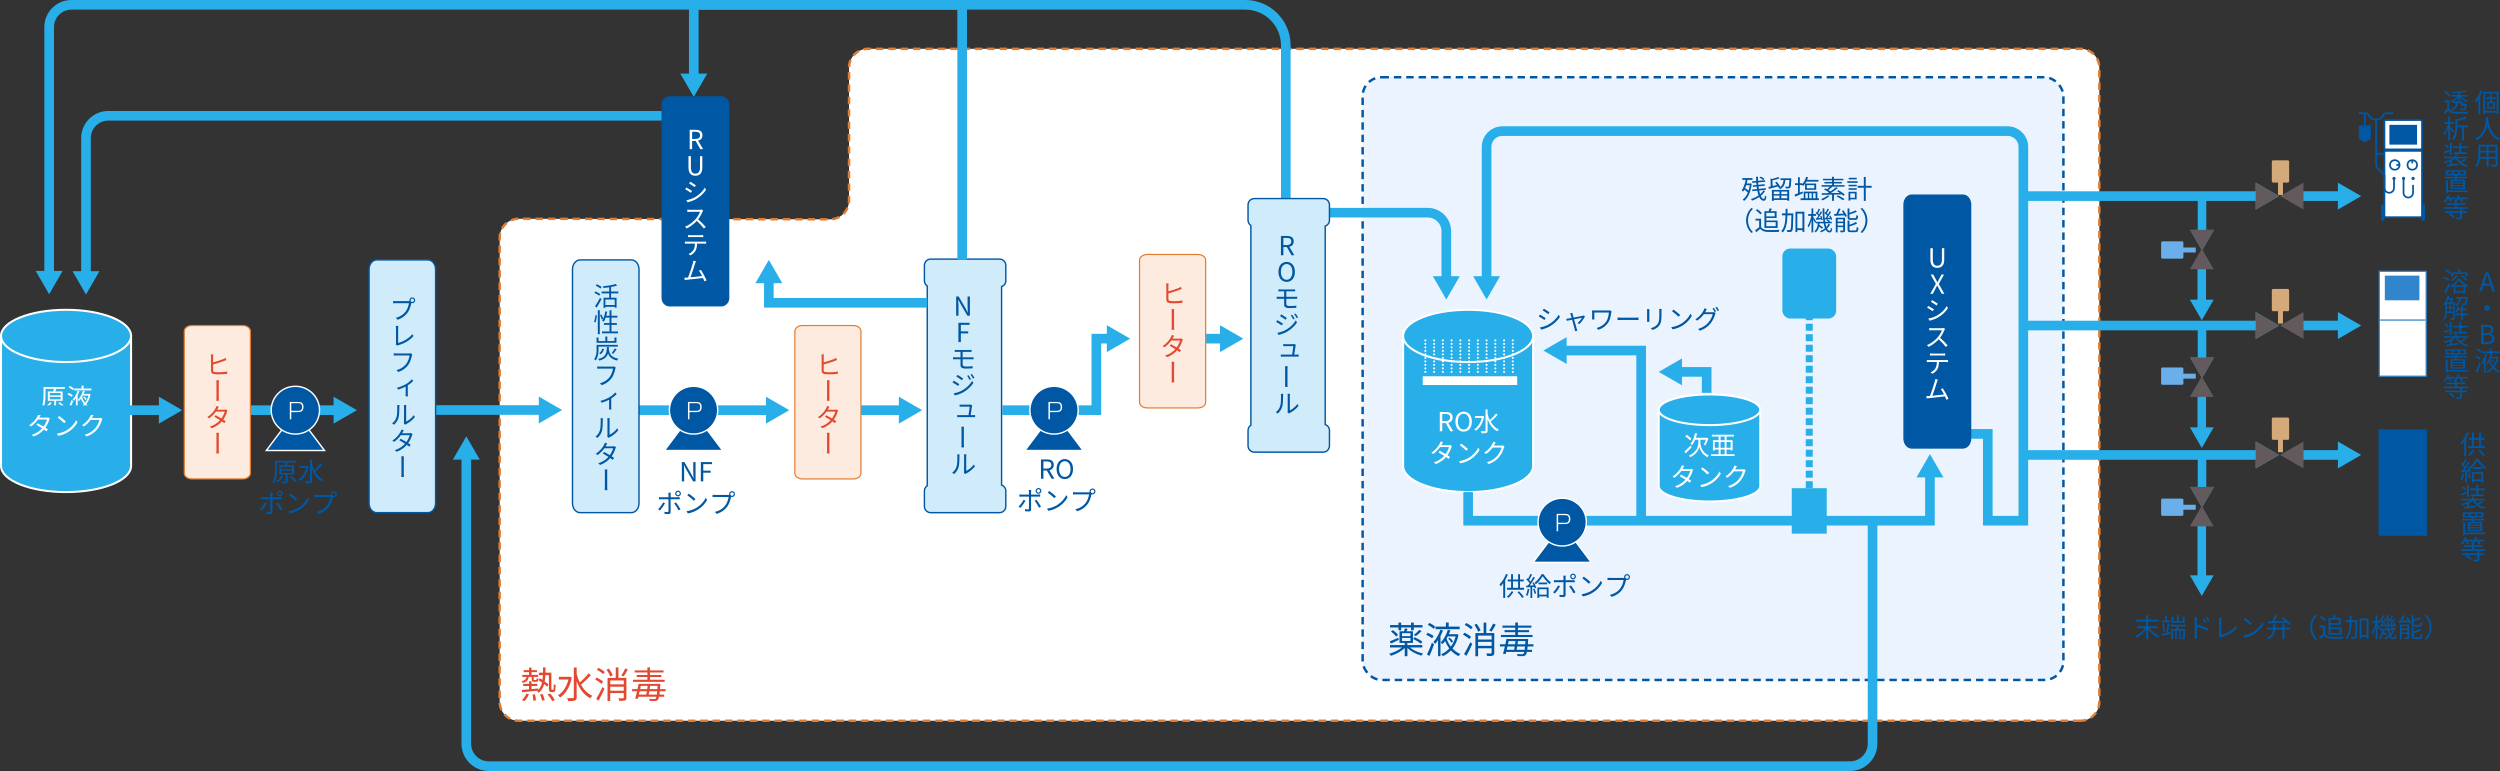 <?xml version="1.0" encoding="UTF-8"?>
<svg id="_レイヤー_2" data-name="レイヤー_2" xmlns="http://www.w3.org/2000/svg" viewBox="0 0 950.15 293.02">
  <rect x="0" y="0" width="950.15" height="293.02" fill="#333333" stroke="none"/>
  <defs>
    <style>
      .cls-1 {
        fill: #e24931;
      }

      .cls-2 {
        stroke-width: 3.24px;
      }

      .cls-2, .cls-3, .cls-4, .cls-5, .cls-6, .cls-7 {
        fill: none;
      }

      .cls-2, .cls-4, .cls-6 {
        stroke: #28afe9;
        stroke-miterlimit: 8;
      }

      .cls-8 {
        fill: #3085cc;
      }

      .cls-9, .cls-10, .cls-3, .cls-11, .cls-12, .cls-13, .cls-14, .cls-15, .cls-16, .cls-17, .cls-18, .cls-5, .cls-19, .cls-20, .cls-21, .cls-7 {
        stroke-miterlimit: 10;
      }

      .cls-9, .cls-10, .cls-3, .cls-11, .cls-14, .cls-16, .cls-20, .cls-21 {
        stroke: #0057a3;
      }

      .cls-9, .cls-11, .cls-16, .cls-17, .cls-20 {
        stroke-width: .54px;
      }

      .cls-9, .cls-11, .cls-17, .cls-18, .cls-21 {
        fill-rule: evenodd;
      }

      .cls-9, .cls-22, .cls-16, .cls-17, .cls-21 {
        fill: #0057a3;
      }

      .cls-10, .cls-23, .cls-13, .cls-19 {
        fill: #fff;
      }

      .cls-10, .cls-3 {
        stroke-width: .66px;
      }

      .cls-11, .cls-20 {
        fill: #d0ebfa;
      }

      .cls-12 {
        stroke-dasharray: 0 1.33;
        stroke-linecap: round;
      }

      .cls-12, .cls-15, .cls-17, .cls-5 {
        stroke: #fff;
      }

      .cls-12, .cls-15, .cls-5 {
        stroke-width: .78px;
      }

      .cls-12, .cls-15, .cls-24 {
        fill: #28afe9;
      }

      .cls-25 {
        fill: #d4aa7b;
      }

      .cls-13, .cls-7 {
        stroke: #3085cc;
        stroke-width: .47px;
      }

      .cls-14 {
        fill: #ebf3ff;
      }

      .cls-14, .cls-19 {
        stroke-dasharray: 2.82 1.88;
        stroke-width: .94px;
      }

      .cls-26 {
        fill: #625a5d;
      }

      .cls-4 {
        stroke-dasharray: 2.66 1.33;
        stroke-width: 2.66px;
      }

      .cls-18 {
        fill: #fdebdf;
        stroke-width: .46px;
      }

      .cls-18, .cls-19 {
        stroke: #e27c31;
      }

      .cls-6 {
        stroke-width: 3.66px;
      }

      .cls-21 {
        stroke-width: .49px;
      }

      .cls-27 {
        fill: #6aafe9;
      }
    </style>
  </defs>
  <g id="layout">
    <g>
      <path class="cls-19" d="M790.67,273.93H197.09c-3.97,0-7.18-3.22-7.18-7.18V90.33c0-3.97,3.22-7.19,7.2-7.18l118.37.21c3.97,0,7.2-3.21,7.2-7.18V25.73c0-3.97,3.22-7.18,7.18-7.18h460.83c3.97,0,7.18,3.22,7.18,7.18v241.02c0,3.97-3.22,7.18-7.18,7.18Z"/>
      <rect class="cls-14" x="517.88" y="29.36" width="266.34" height="229.06" rx="7.18" ry="7.18"/>
      <g>
        <g>
          <path class="cls-15" d="M533.27,127.67v49.42c0,5.48,11.06,9.93,24.71,9.93s24.71-4.44,24.71-9.93v-49.42h-49.42Z"/>
          <ellipse class="cls-15" cx="557.98" cy="127.67" rx="24.71" ry="9.93"/>
        </g>
        <g>
          <path class="cls-23" d="M551.24,163.91l-1.78-3.11h-1.32v3.11h-.93v-7.33h2.3c1.49,0,2.56.53,2.56,2.06,0,1.14-.66,1.82-1.66,2.06l1.88,3.21h-1.05ZM548.14,160.06h1.23c1.15,0,1.78-.46,1.78-1.41s-.63-1.31-1.78-1.31h-1.23v2.72Z"/>
          <path class="cls-23" d="M553.14,160.23c0-2.35,1.29-3.78,3.13-3.78s3.13,1.43,3.13,3.78-1.29,3.82-3.13,3.82-3.13-1.47-3.13-3.82ZM558.45,160.23c0-1.84-.87-2.97-2.18-2.97s-2.18,1.13-2.18,2.97.86,3.01,2.18,3.01,2.18-1.18,2.18-3.01Z"/>
          <path class="cls-23" d="M564.08,158.26c-.5,2.62-1.71,4.47-3.17,5.46-.12-.18-.42-.47-.59-.59,1.3-.81,2.36-2.3,2.84-4.29h-2.6v-.74h2.88l.15-.03.49.19ZM569.25,157.65c-.79.87-1.87,1.92-2.73,2.59.77,1.35,1.81,2.44,3.13,3.01-.18.15-.44.45-.56.67-1.73-.85-2.93-2.53-3.72-4.58v4.29c0,.53-.14.77-.47.91-.33.13-.91.15-1.83.15-.03-.22-.18-.59-.3-.81.72.03,1.36.02,1.56.02.2-.01.27-.07.27-.27v-8.04h.77v1.81c.21.79.49,1.55.84,2.26.8-.7,1.78-1.7,2.37-2.48l.67.48Z"/>
          <path class="cls-23" d="M551.81,169.51c-.08.14-.17.38-.23.54-.25.88-.76,1.99-1.46,2.97.38.24.72.47.97.65l-.55.72c-.24-.19-.57-.43-.95-.69-.9,1.03-2.16,2.01-3.92,2.66l-.72-.62c1.74-.53,3.04-1.49,3.95-2.49-.79-.51-1.63-1.01-2.19-1.32l.51-.59c.58.3,1.42.78,2.2,1.25.61-.85,1.1-1.88,1.29-2.67h-3.4c-.64.89-1.53,1.87-2.65,2.63l-.67-.52c1.72-1.06,2.76-2.56,3.21-3.47.1-.18.25-.54.32-.8l.9.29c-.16.26-.34.6-.44.79-.06.12-.13.24-.21.37h2.73c.27,0,.49-.03.66-.1l.65.4Z"/>
          <path class="cls-23" d="M558.5,173.82c1.54-.97,2.76-2.45,3.34-3.68l.48.85c-.69,1.25-1.85,2.61-3.36,3.55-1,.64-2.26,1.25-3.93,1.56l-.53-.82c1.75-.26,3.05-.87,4-1.46ZM557.91,170.66l-.63.63c-.5-.52-1.75-1.59-2.49-2.09l.57-.61c.71.47,1.99,1.51,2.55,2.07Z"/>
          <path class="cls-23" d="M571.81,169.67c-.08.14-.18.37-.24.53-.27,1-.88,2.36-1.77,3.44-.91,1.11-2.1,2.03-3.98,2.72l-.72-.65c1.83-.54,3.08-1.45,3.99-2.51.78-.92,1.39-2.21,1.59-3.12h-3.38c-.6.84-1.44,1.73-2.53,2.46l-.69-.52c1.73-1.03,2.71-2.48,3.14-3.38.11-.17.25-.53.31-.79l.93.31c-.17.26-.35.59-.45.78-.07.14-.15.28-.24.42h2.72c.27,0,.49-.03.65-.09l.67.4Z"/>
        </g>
      </g>
      <g>
        <g>
          <path class="cls-24" d="M630.4,155.74v29.03c0,3.22,8.65,5.83,19.31,5.83s19.31-2.61,19.31-5.83v-29.03h-38.62Z"/>
          <path class="cls-5" d="M630.4,155.74v29.03c0,3.22,8.65,5.83,19.31,5.83s19.31-2.61,19.31-5.83v-29.03h-38.62Z"/>
        </g>
        <g>
          <ellipse class="cls-24" cx="649.71" cy="155.74" rx="19.31" ry="5.83"/>
          <ellipse class="cls-5" cx="649.71" cy="155.74" rx="19.31" ry="5.83"/>
        </g>
      </g>
      <rect class="cls-23" x="540.73" y="143" width="35.89" height="3.32"/>
      <g>
        <line class="cls-12" x1="541.72" y1="141.34" x2="541.72" y2="128.71"/>
        <line class="cls-12" x1="545.05" y1="141.34" x2="545.05" y2="128.71"/>
        <line class="cls-12" x1="548.37" y1="141.34" x2="548.37" y2="128.71"/>
        <line class="cls-12" x1="551.69" y1="141.34" x2="551.69" y2="128.71"/>
        <line class="cls-12" x1="555.02" y1="141.34" x2="555.02" y2="128.71"/>
        <line class="cls-12" x1="558.34" y1="141.34" x2="558.34" y2="128.71"/>
        <line class="cls-12" x1="561.67" y1="141.34" x2="561.67" y2="128.71"/>
        <line class="cls-12" x1="564.99" y1="141.34" x2="564.99" y2="128.71"/>
        <line class="cls-12" x1="568.31" y1="141.34" x2="568.31" y2="128.71"/>
        <line class="cls-12" x1="571.64" y1="141.34" x2="571.64" y2="128.71"/>
        <line class="cls-12" x1="574.96" y1="141.34" x2="574.96" y2="128.71"/>
      </g>
      <g>
        <g>
          <path class="cls-15" d="M.39,127.67v49.42c0,5.48,11.06,9.93,24.71,9.93s24.71-4.44,24.71-9.93v-49.42H.39Z"/>
          <ellipse class="cls-15" cx="25.1" cy="127.67" rx="24.71" ry="9.93"/>
        </g>
        <g>
          <path class="cls-23" d="M21.32,152.35v2.55c0,.39-.08.59-.38.69-.3.11-.78.11-1.55.11-.03-.19-.14-.46-.23-.65.58.02,1.1.02,1.25,0,.15,0,.19-.05.19-.17v-2.54h-2.42v-3.57h2.09c.09-.31.18-.68.23-.98h-3.22v2.2c0,1.65-.13,4.05-1.05,5.68-.14-.12-.45-.31-.64-.38.88-1.56.96-3.74.96-5.31v-2.86h8.06v.67h-3.24c-.1.33-.21.68-.32.98h2.75v3.57h-2.48ZM19.64,153.07c-.52.84-1.31,1.67-2.03,2.21-.13-.13-.44-.34-.61-.44.74-.48,1.48-1.22,1.94-1.97l.7.2ZM18.91,150.28h4.13v-.91h-4.13v.91ZM18.91,151.76h4.13v-.92h-4.13v.92ZM22.75,152.83c.74.58,1.62,1.41,2.03,2l-.6.41c-.38-.59-1.25-1.45-2-2.05l.57-.36Z"/>
          <path class="cls-23" d="M27.25,150.84c-.34-.31-1.03-.71-1.6-.96l.4-.54c.57.22,1.28.6,1.63.9l-.43.6ZM25.87,155.22c.39-.77.94-2.06,1.33-3.17l.59.41c-.35,1.04-.83,2.26-1.25,3.17l-.67-.41ZM27.67,148.28c-.33-.34-1.01-.8-1.58-1.09l.43-.53c.56.27,1.26.7,1.6,1.04l-.45.58ZM30.2,148.71c-.18.48-.41,1-.68,1.51v5.47h-.66v-4.36c-.25.37-.51.71-.79,1.01-.11-.15-.34-.35-.49-.47.84-.88,1.57-2.25,1.92-3.36l.7.2ZM34.74,148.37h-6.55v-.7h2.81v-1.1h.75v1.1h2.99v.7ZM34.42,149.86c-.3,1.56-.87,2.8-1.63,3.76.61.64,1.33,1.16,2.13,1.48-.15.13-.37.4-.48.58-.79-.36-1.49-.89-2.09-1.55-.64.68-1.39,1.2-2.2,1.57-.1-.16-.27-.42-.43-.56.8-.33,1.55-.85,2.19-1.54-.45-.6-.84-1.29-1.14-2.03-.22.31-.45.6-.7.85-.11-.13-.34-.35-.47-.46.87-.88,1.58-2.28,1.92-3.44l.69.18c-.11.33-.25.68-.4,1.02h2.05l.11-.02.45.16ZM31.51,150.33c-.1.21-.22.42-.34.62.28.78.68,1.51,1.17,2.14.57-.75,1.02-1.68,1.29-2.76h-2.12ZM32,150.65c.37.3.77.75.94,1.05l-.41.36c-.16-.32-.56-.79-.92-1.11l.39-.3Z"/>
          <path class="cls-23" d="M18.93,159.04c-.08.14-.17.38-.23.54-.25.88-.76,1.99-1.46,2.97.38.24.72.47.97.65l-.55.72c-.24-.19-.57-.43-.95-.69-.9,1.03-2.16,2.01-3.92,2.66l-.72-.62c1.74-.53,3.04-1.49,3.95-2.49-.79-.51-1.63-1.01-2.19-1.32l.51-.59c.58.3,1.42.78,2.2,1.25.61-.85,1.1-1.88,1.29-2.67h-3.4c-.64.89-1.53,1.87-2.65,2.63l-.67-.52c1.72-1.06,2.76-2.56,3.21-3.47.1-.18.25-.54.32-.8l.9.29c-.16.26-.34.6-.44.79-.06.12-.13.24-.21.37h2.73c.27,0,.49-.03.66-.1l.65.4Z"/>
          <path class="cls-23" d="M25.62,163.36c1.54-.97,2.76-2.45,3.34-3.68l.48.85c-.69,1.25-1.85,2.61-3.36,3.55-1,.64-2.26,1.25-3.93,1.56l-.53-.82c1.75-.26,3.05-.87,4-1.46ZM25.03,160.19l-.63.63c-.5-.52-1.75-1.59-2.49-2.09l.57-.61c.71.47,1.99,1.51,2.55,2.07Z"/>
          <path class="cls-23" d="M38.93,159.2c-.08.14-.18.37-.24.53-.27,1-.88,2.36-1.77,3.44-.91,1.11-2.1,2.03-3.98,2.72l-.72-.65c1.83-.54,3.08-1.45,3.99-2.51.78-.92,1.39-2.21,1.59-3.12h-3.38c-.6.84-1.44,1.73-2.53,2.46l-.69-.52c1.73-1.03,2.71-2.48,3.14-3.38.11-.17.25-.53.31-.79l.93.31c-.17.26-.35.59-.45.78-.07.14-.15.28-.24.42h2.72c.27,0,.49-.03.65-.09l.67.4Z"/>
        </g>
      </g>
      <g>
        <path class="cls-23" d="M642.91,169.98c-.74.8-1.57,1.67-2.25,2.31l-.48-.61c.58-.54,1.48-1.46,2.33-2.34l.4.64ZM642.3,167.33c-.37-.44-1.16-1.08-1.8-1.53l.53-.53c.63.42,1.44,1.03,1.83,1.47l-.56.59ZM646.25,168.39c-.01.87.47,3.51,3.17,4.68-.13.17-.36.48-.48.66-2.08-.96-2.94-3.02-3.08-3.95-.17.94-1.08,2.94-3.47,3.95-.09-.16-.32-.47-.46-.6,3.03-1.2,3.55-3.81,3.55-4.74v-1.26h-1.22c-.32.78-.7,1.48-1.11,2.03-.15-.12-.51-.33-.71-.42.84-.98,1.45-2.52,1.79-4.11l.78.14c-.14.56-.29,1.1-.47,1.62h4.03l.15-.04.54.3c-.27.96-.73,1.98-1.1,2.64-.16-.07-.44-.23-.62-.3.25-.46.57-1.2.77-1.86h-2.06v1.26Z"/>
        <path class="cls-23" d="M659.26,172.64v.68h-8.96v-.68h2.9v-1.79h-1.48v.36h-.7v-3.91h2.18v-1.39h-2.61v-.68h8.39v.68h-2.78v1.39h2.29v3.88h-.73v-.33h-1.56v1.79h3.07ZM653.19,170.19v-2.21h-1.48v2.21h1.48ZM653.92,167.31h1.56v-1.39h-1.56v1.39ZM655.48,167.98h-1.56v2.21h1.56v-2.21ZM653.92,172.64h1.56v-1.79h-1.56v1.79ZM656.19,167.98v2.21h1.56v-2.21h-1.56Z"/>
        <path class="cls-23" d="M643.49,178.56c-.08.14-.17.38-.23.54-.25.88-.76,1.99-1.46,2.97.38.24.72.47.97.65l-.55.72c-.24-.19-.57-.43-.95-.69-.9,1.03-2.16,2.01-3.92,2.66l-.72-.62c1.74-.53,3.04-1.49,3.95-2.49-.79-.51-1.63-1.01-2.19-1.32l.51-.59c.58.3,1.42.78,2.2,1.25.61-.85,1.1-1.88,1.29-2.67h-3.4c-.64.89-1.53,1.87-2.65,2.63l-.67-.52c1.72-1.06,2.76-2.56,3.21-3.47.1-.18.25-.54.32-.8l.9.29c-.16.26-.34.6-.44.79-.06.12-.13.24-.21.37h2.73c.27,0,.49-.03.66-.1l.65.4Z"/>
        <path class="cls-23" d="M650.18,182.87c1.54-.97,2.76-2.45,3.34-3.68l.48.85c-.69,1.25-1.85,2.61-3.36,3.55-1,.64-2.26,1.25-3.93,1.56l-.53-.82c1.75-.26,3.05-.87,4-1.46ZM649.59,179.71l-.63.63c-.5-.52-1.75-1.59-2.49-2.09l.57-.61c.71.47,1.99,1.51,2.55,2.07Z"/>
        <path class="cls-23" d="M663.49,178.72c-.08.14-.18.37-.24.53-.27,1-.88,2.36-1.77,3.44-.91,1.11-2.1,2.03-3.98,2.72l-.72-.65c1.83-.54,3.08-1.45,3.99-2.51.78-.92,1.39-2.21,1.59-3.12h-3.38c-.6.84-1.44,1.73-2.53,2.46l-.69-.52c1.73-1.03,2.71-2.48,3.14-3.38.11-.17.25-.53.31-.79l.93.31c-.17.26-.35.59-.45.78-.07.14-.15.28-.24.42h2.72c.27,0,.49-.03.65-.09l.67.4Z"/>
      </g>
      <g>
        <line class="cls-6" x1="92.9" y1="155.89" x2="128.28" y2="155.89"/>
        <polygon class="cls-24" points="126.78 161 135.64 155.89 126.78 150.78 126.78 161"/>
      </g>
      <g>
        <line class="cls-6" x1="162.68" y1="155.83" x2="206.27" y2="155.83"/>
        <polygon class="cls-24" points="204.78 160.94 213.63 155.83 204.78 150.72 204.78 160.94"/>
      </g>
      <g>
        <path class="cls-22" d="M109.3,180.36v2.55c0,.39-.08.59-.38.69-.3.11-.78.11-1.55.11-.03-.19-.14-.46-.23-.65.58.02,1.1.02,1.25,0,.15,0,.19-.05.19-.17v-2.54h-2.42v-3.57h2.09c.09-.31.18-.68.23-.98h-3.22v2.2c0,1.65-.13,4.05-1.05,5.68-.14-.12-.45-.31-.64-.38.88-1.56.96-3.74.96-5.31v-2.86h8.06v.67h-3.24c-.1.33-.21.68-.32.98h2.75v3.57h-2.48ZM107.62,181.08c-.52.84-1.31,1.67-2.03,2.21-.13-.13-.44-.34-.61-.44.74-.48,1.48-1.22,1.94-1.97l.7.2ZM106.89,178.29h4.13v-.91h-4.13v.91ZM106.89,179.77h4.13v-.92h-4.13v.92ZM110.73,180.84c.74.58,1.62,1.41,2.03,2l-.6.41c-.38-.59-1.25-1.45-2-2.05l.57-.36Z"/>
        <path class="cls-22" d="M117.29,177.29c-.5,2.62-1.71,4.47-3.17,5.46-.12-.18-.42-.47-.59-.59,1.3-.81,2.36-2.3,2.84-4.29h-2.6v-.74h2.88l.15-.03.49.19ZM122.47,176.68c-.79.87-1.87,1.92-2.73,2.59.77,1.35,1.81,2.44,3.13,3.01-.18.15-.44.45-.56.67-1.73-.85-2.93-2.53-3.72-4.58v4.29c0,.53-.14.77-.47.91-.33.13-.91.15-1.83.15-.03-.22-.18-.59-.3-.81.72.03,1.36.02,1.56.02.2-.01.27-.07.27-.27v-8.04h.77v1.81c.21.79.49,1.55.84,2.26.8-.7,1.78-1.7,2.37-2.48l.67.48Z"/>
        <path class="cls-22" d="M101.41,191.28c-.42.86-1.36,2.13-1.92,2.75l-.69-.47c.66-.62,1.52-1.81,1.91-2.62l.7.34ZM103.55,189.74v4.84c0,.53-.26.8-.86.8-.42,0-1.02-.03-1.42-.07l-.08-.8c.44.08.9.12,1.16.12s.39-.12.39-.38v-4.51h-2.78c-.3,0-.58,0-.85.03v-.84c.28.03.53.05.85.05h2.78v-1.03c0-.22-.03-.56-.07-.71h.94c-.03.14-.06.5-.06.72v1.02h2.64c.24,0,.57,0,.82-.05v.83c-.27-.02-.57-.02-.81-.02h-2.65ZM105.59,190.95c.53.64,1.33,1.89,1.73,2.61l-.74.41c-.39-.78-1.14-2.03-1.67-2.66l.68-.36ZM105.28,187.56c0-.6.49-1.1,1.09-1.1s1.1.5,1.1,1.1-.49,1.09-1.1,1.09-1.09-.48-1.09-1.09ZM105.74,187.56c0,.36.28.64.63.64s.64-.28.64-.64-.28-.64-.64-.64-.63.29-.63.64Z"/>
        <path class="cls-22" d="M113.6,192.86c1.54-.97,2.76-2.45,3.34-3.68l.48.85c-.69,1.25-1.85,2.61-3.36,3.55-1,.64-2.26,1.25-3.93,1.56l-.53-.82c1.75-.26,3.05-.87,4-1.46ZM113.01,189.69l-.63.63c-.5-.52-1.75-1.59-2.49-2.09l.57-.61c.71.47,1.99,1.51,2.55,2.07Z"/>
        <path class="cls-22" d="M125.5,188.1c.1,0,.21,0,.33,0-.03-.1-.05-.21-.05-.32,0-.62.5-1.13,1.12-1.13s1.12.51,1.12,1.13-.5,1.12-1.12,1.12c-.13,0-.26-.02-.38-.06l-.02.11c-.22,1.05-.7,2.66-1.49,3.69-.92,1.17-2.11,2.1-3.94,2.67l-.68-.75c1.94-.48,3.06-1.33,3.9-2.4.71-.91,1.17-2.3,1.31-3.26h-5.12c-.39,0-.74.02-.99.03v-.88c.27.03.67.06,1,.06h5.01ZM127.56,187.77c0-.36-.3-.67-.66-.67s-.66.31-.66.67.29.66.66.66.66-.3.66-.66Z"/>
      </g>
      <polygon class="cls-17" points="123.32 171.21 101.22 171.21 109.12 160.7 115.41 160.7 123.32 171.21"/>
      <path class="cls-17" d="M103.08,155.89c0-5.01,4.11-9.08,9.18-9.08s9.18,4.07,9.18,9.08-4.11,9.08-9.18,9.08-9.18-4.07-9.18-9.08"/>
      <path class="cls-23" d="M113.39,152.76c1.01,0,1.96.33,1.96,1.92,0,1.51-.85,1.95-1.97,1.95h-2.68v2.72h-.56v-6.59h3.24ZM110.71,153.25v2.88h2.63c.77,0,1.46-.15,1.46-1.44s-.64-1.45-1.46-1.45h-2.63Z"/>
      <g>
        <line class="cls-6" x1="237.22" y1="155.89" x2="292.6" y2="155.89"/>
        <polygon class="cls-24" points="291.11 161 299.96 155.89 291.11 150.78 291.11 161"/>
      </g>
      <g>
        <line class="cls-6" x1="323.97" y1="155.89" x2="343.12" y2="155.89"/>
        <polygon class="cls-24" points="341.62 161 350.47 155.89 341.62 150.78 341.62 161"/>
      </g>
      <g>
        <polyline class="cls-6" points="380.97 155.89 416.68 155.89 416.68 128.71 422.16 128.71"/>
        <polygon class="cls-24" points="420.67 133.82 429.52 128.71 420.67 123.6 420.67 133.82"/>
      </g>
      <g>
        <line class="cls-6" x1="452.68" y1="128.71" x2="465.16" y2="128.71"/>
        <polygon class="cls-24" points="463.67 133.82 472.52 128.71 463.67 123.6 463.67 133.82"/>
      </g>
      <g>
        <g>
          <path class="cls-22" d="M259.14,175.62h.96l2.67,4.62.78,1.51h.05c-.05-.74-.12-1.56-.12-2.32v-3.81h.88v7.33h-.95l-2.67-4.63-.79-1.51h-.04c.04.74.11,1.52.11,2.29v3.85h-.88v-7.33Z"/>
          <path class="cls-22" d="M266.36,175.62h4.23v.78h-3.3v2.48h2.8v.78h-2.8v3.29h-.93v-7.33Z"/>
          <path class="cls-22" d="M252.73,191.28c-.42.86-1.36,2.13-1.92,2.75l-.69-.47c.66-.62,1.52-1.81,1.91-2.62l.7.34ZM254.87,189.74v4.84c0,.53-.26.8-.86.8-.42,0-1.02-.03-1.42-.07l-.08-.8c.44.08.9.12,1.16.12s.39-.12.39-.38v-4.51h-2.78c-.3,0-.58,0-.85.03v-.84c.28.03.53.05.85.05h2.78v-1.03c0-.22-.03-.56-.07-.71h.94c-.03.14-.06.5-.06.72v1.02h2.64c.24,0,.57,0,.82-.05v.83c-.27-.02-.57-.02-.81-.02h-2.65ZM256.91,190.95c.53.64,1.33,1.89,1.73,2.61l-.74.41c-.39-.78-1.14-2.03-1.67-2.66l.68-.36ZM256.6,187.56c0-.6.49-1.1,1.09-1.1s1.1.5,1.1,1.1-.49,1.09-1.1,1.09-1.09-.48-1.09-1.09ZM257.06,187.56c0,.36.28.64.63.64s.64-.28.64-.64-.28-.64-.64-.64-.63.29-.63.64Z"/>
          <path class="cls-22" d="M264.92,192.86c1.54-.97,2.76-2.45,3.34-3.68l.48.85c-.69,1.25-1.85,2.61-3.36,3.55-1,.64-2.26,1.25-3.93,1.56l-.53-.82c1.75-.26,3.05-.87,4-1.46ZM264.33,189.69l-.63.63c-.5-.52-1.75-1.59-2.49-2.09l.57-.61c.71.47,1.99,1.51,2.55,2.07Z"/>
          <path class="cls-22" d="M276.82,188.1c.1,0,.21,0,.33,0-.03-.1-.05-.21-.05-.32,0-.62.5-1.13,1.12-1.13s1.12.51,1.12,1.13-.5,1.12-1.12,1.12c-.13,0-.26-.02-.38-.06l-.02.11c-.22,1.05-.7,2.66-1.49,3.69-.92,1.17-2.11,2.1-3.94,2.67l-.68-.75c1.94-.48,3.06-1.33,3.9-2.4.71-.91,1.17-2.3,1.31-3.26h-5.12c-.39,0-.74.02-.99.03v-.88c.27.03.67.06,1,.06h5.01ZM278.88,187.77c0-.36-.3-.67-.66-.67s-.66.31-.66.67.29.66.66.66.66-.3.66-.66Z"/>
        </g>
        <g>
          <path class="cls-22" d="M665.76,69.83c-.38,3.26-1.44,5.42-2.91,6.54-.12-.16-.36-.42-.53-.52.81-.59,1.48-1.47,1.97-2.66-.34-.35-.86-.76-1.34-1.09-.14.26-.29.5-.45.72-.11-.13-.41-.38-.57-.49.74-.94,1.22-2.4,1.51-3.97h-1.25v-.68h3.86v.68h-1.89c-.08.47-.19.92-.3,1.36h1.34l.13-.03.43.14ZM663.67,70.39c-.13.4-.27.77-.43,1.13.46.28.96.63,1.31.95.2-.62.36-1.32.47-2.08h-1.35ZM670.8,72.7c-.4.61-.95,1.21-1.6,1.74.33.74.71,1.16,1.14,1.16.28,0,.39-.32.45-1.31.13.16.37.32.53.39-.13,1.25-.36,1.62-1.04,1.62s-1.24-.53-1.66-1.42c-.85.59-1.8,1.08-2.75,1.37-.08-.19-.26-.46-.42-.62,1.02-.27,2.04-.76,2.91-1.37-.19-.53-.35-1.13-.48-1.8l-1.9.2-.06-.62,1.85-.19c-.05-.31-.1-.62-.13-.95l-1.41.14-.06-.6,1.4-.14c-.03-.3-.05-.6-.07-.91l-1.52.13-.05-.61,1.53-.13c-.03-.53-.04-1.07-.05-1.61h.73c0,.53.01,1.04.03,1.54l2.65-.23.04.61-2.66.23c.02.31.05.62.08.91l2.38-.23.07.59-2.39.24c.04.33.09.64.14.95l2.61-.27.07.61-2.57.27c.1.52.23.99.36,1.41.54-.46.99-.96,1.31-1.48l.54.38ZM670.15,68.43c-.3-.3-.92-.66-1.44-.88l.4-.43c.53.2,1.16.54,1.47.83l-.43.48Z"/>
          <path class="cls-22" d="M675.95,71.35c-.05-.15-.13-.31-.23-.49-1.21.33-2.47.67-3.41.92l-.2-.71c.26-.06.56-.13.88-.21l-.1-3.03.64.18c.83-.21,1.74-.49,2.29-.76l.51.54c-.75.31-1.77.59-2.7.78l.09,2.12c.52-.13,1.08-.27,1.65-.41-.22-.33-.48-.64-.73-.91l.59-.31c.57.58,1.15,1.38,1.37,1.95l-.65.34ZM673.44,72.18h6.56v4.12h-.73v-.32h-5.13v.36h-.7v-4.16ZM674.14,72.79v.98h2.17v-.98h-2.17ZM676.3,75.36v-1.02h-2.17v1.02h2.17ZM680.81,67.78s0,.2,0,.31c-.1,2.17-.19,2.96-.44,3.24-.15.18-.33.25-.59.28-.24.02-.68,0-1.12-.01-.02-.21-.09-.48-.2-.66.43.04.84.04.99.04.15,0,.24,0,.32-.1.14-.16.23-.8.31-2.47h-1.52c-.17,1.59-.61,2.81-2.09,3.49-.07-.16-.27-.41-.43-.53,1.31-.57,1.68-1.62,1.82-2.96h-1.17v-.63h4.13ZM679.26,72.79h-2.26v.98h2.26v-.98ZM679.26,75.36v-1.02h-2.26v1.02h2.26Z"/>
          <path class="cls-22" d="M685.24,73.43c-1.01.46-2.1.93-2.94,1.3l-.26-.75c.36-.13.82-.31,1.31-.51v-3.13h-1.12v-.7h1.12v-2.3h.68v2.3h.99v.29c.63-.71,1.13-1.69,1.41-2.74l.74.17c-.1.35-.22.68-.36,1.01h4.32v.65h-4.62c-.14.26-.28.5-.42.73h4.17v2.39h-4.24v-2.29c-.21.31-.42.59-.65.83-.09-.09-.24-.22-.39-.34h-.95v2.86l1.05-.44.16.67ZM691.28,75.36v.69h-6.95v-.69h1.19v-2.53h5.19v2.53h.57ZM686.16,75.36h.92v-1.92h-.92v1.92ZM686.7,71.56h2.84v-1.21h-2.84v1.21ZM687.62,73.44v1.92h.93v-1.92h-.93ZM689.1,73.44v1.92h.93v-1.92h-.93Z"/>
          <path class="cls-22" d="M695.28,74.52c-.68.63-1.71,1.26-2.56,1.66-.13-.14-.4-.4-.57-.5.88-.35,1.84-.88,2.45-1.42l.68.26ZM700.58,74.42c-.15-.16-.35-.35-.59-.54-.99.03-2,.06-2.98.08v2.37h-.72v-2.35c-1.47.04-2.83.06-3.88.08l-.06-.63c.65,0,1.45-.01,2.33-.02.14-.09.29-.17.43-.27-.5-.37-1.25-.81-1.87-1.12l.48-.42c.2.1.42.21.65.32.36-.27.77-.64,1.1-.97h-3.15v-.59h3.97v-.64h-2.89v-.57h2.89v-.64h-3.44v-.57h3.44v-.74h.73v.74h3.58v.57h-3.58v.64h3v.57h-3v.64h4.03v.59h-4.6c-.49.44-1.06.92-1.56,1.26.31.18.6.37.83.54.78-.54,1.57-1.14,2.11-1.64l.66.37c-.78.64-1.79,1.35-2.7,1.91,1.1-.02,2.29-.04,3.46-.06-.35-.25-.72-.48-1.06-.68l.51-.39c.86.47,1.91,1.18,2.43,1.72l-.55.44ZM698.55,74.26c.83.36,1.91.97,2.46,1.43l-.58.44c-.52-.45-1.57-1.08-2.43-1.48l.55-.39Z"/>
          <path class="cls-22" d="M706.03,69.49h-3.94v-.61h3.94v.61ZM705.63,75.77h-2.42v.46h-.66v-3.35h3.08v2.89ZM702.57,70.23h3.1v.59h-3.1v-.59ZM702.57,71.54h3.1v.6h-3.1v-.6ZM705.66,68.17h-3.05v-.6h3.05v.6ZM703.22,73.49v1.68h1.75v-1.68h-1.75ZM711.34,71.35h-2.24v5h-.74v-5h-2.34v-.73h2.34v-3.37h.74v3.37h2.24v.73Z"/>
          <path class="cls-22" d="M663.62,83.78c0-1.95.79-3.54,1.99-4.76l.6.31c-1.15,1.19-1.86,2.67-1.86,4.45s.71,3.26,1.86,4.45l-.6.31c-1.2-1.22-1.99-2.81-1.99-4.76Z"/>
          <path class="cls-22" d="M669.32,86.32c.47.73,1.34,1.07,2.49,1.12,1.09.04,3.31,0,4.48-.07-.08.18-.21.53-.24.76-1.09.04-3.14.06-4.24.02-1.3-.05-2.19-.41-2.83-1.18-.48.42-.98.85-1.51,1.28l-.4-.75c.46-.3,1.02-.72,1.52-1.14v-2.53h-1.39v-.7h2.12v3.19ZM669.01,81.5c-.31-.48-1.05-1.15-1.7-1.59l.55-.44c.64.42,1.39,1.06,1.74,1.54l-.59.49ZM670.58,80.26h1.64c.13-.35.25-.76.32-1.07l.84.14c-.12.32-.26.65-.38.93h2.21v2.6h-3.91v.95h4.3v2.82h-5.02v-6.37ZM671.3,80.89v1.35h3.18v-1.35h-3.18ZM671.3,84.43v1.55h3.57v-1.55h-3.57Z"/>
          <path class="cls-22" d="M681.57,81.48c-.08,4.42-.15,5.87-.46,6.3-.18.26-.36.35-.66.38-.27.04-.73.04-1.17.01-.02-.22-.09-.54-.22-.75.46.04.89.04,1.07.04.16,0,.26-.02.33-.16.23-.28.32-1.64.39-5.47h-1.51c-.09,2.68-.43,5.07-1.78,6.53-.11-.16-.38-.4-.56-.51,1.24-1.31,1.54-3.52,1.62-6.02h-1.38v-.73h1.4c0-.57,0-1.15,0-1.74h.73c0,.59-.01,1.17-.02,1.74h2.21v.38ZM685.77,80.46v7.67h-.74v-.66h-1.94v.73h-.7v-7.74h3.38ZM685.03,86.75v-5.58h-1.94v5.58h1.94Z"/>
          <path class="cls-22" d="M695.54,85.29c-.28.6-.68,1.14-1.16,1.61.28.53.61.82.99.82.29,0,.4-.24.45-1.14.13.14.36.27.51.33-.12,1.12-.34,1.45-1,1.45-.6,0-1.07-.37-1.45-1.03-.51.4-1.1.74-1.74,1-.09-.12-.27-.35-.4-.47.71-.28,1.35-.65,1.87-1.1-.21-.52-.38-1.15-.51-1.87h-1.56c0,.2-.04.39-.06.58.49.3,1.07.7,1.38.98l-.42.51c-.24-.23-.66-.56-1.08-.85-.21.9-.58,1.68-1.31,2.21-.1-.15-.29-.38-.45-.49.91-.63,1.18-1.75,1.28-2.94h-.71v-.56l-.31.44c-.13-.32-.44-.93-.71-1.43v4.99h-.67v-4.62c-.3,1.06-.69,2.08-1.1,2.72-.08-.18-.25-.46-.37-.62.57-.83,1.13-2.41,1.4-3.76h-1.19v-.68h1.26v-2.16h.67v2.16h1.08v.68h-1.08v.45c.26.36.94,1.45,1.09,1.73l-.04.06h2.8c-.22-1.45-.31-3.19-.32-5.07h.67c-.02,1.95.09,3.68.3,5.07h1.36c-.24-.2-.56-.43-.84-.58l.35-.36c.38.2.83.49,1.06.72l-.21.22h.82v.6h-2.44c.1.53.22.99.36,1.38.33-.37.6-.78.79-1.22l.64.24ZM690.43,82.94c.21-.28.44-.62.67-.97-.26-.32-.69-.73-1.06-1.02l.31-.41c.08.06.16.12.24.18.22-.43.46-.99.6-1.4l.58.23c-.26.49-.56,1.08-.81,1.49.17.15.32.3.43.44.24-.41.46-.82.62-1.17l.54.26c-.43.74-.99,1.65-1.5,2.33l.98-.06c-.08-.22-.17-.43-.27-.62l.46-.17c.26.45.49,1.06.56,1.44l-.49.21c-.02-.1-.04-.22-.08-.34-.72.06-1.41.13-2.02.19l-.11-.59.35-.02ZM693.85,82.84c.19-.25.4-.55.6-.88-.25-.32-.67-.72-1.05-1.01l.31-.41c.07.06.15.11.23.18.22-.43.47-.99.61-1.4l.58.23c-.25.5-.57,1.08-.82,1.48.16.16.32.31.44.45.24-.41.46-.82.62-1.17l.54.26c-.42.71-.95,1.57-1.43,2.23l1.06-.07c-.09-.2-.19-.4-.29-.57l.46-.19c.27.46.55,1.06.62,1.44l-.48.23c-.02-.12-.06-.26-.12-.41-.75.08-1.46.13-2.09.19l-.11-.56.32-.02Z"/>
          <path class="cls-22" d="M700.62,79.92c.52.69,1.09,1.61,1.3,2.22l-.63.28c-.06-.17-.15-.37-.26-.59-1.4.08-2.84.15-3.86.21l-.07-.7c.23-.01.48-.02.76-.03.34-.63.71-1.48.92-2.09l.75.18c-.27.61-.59,1.31-.9,1.88l2.05-.09c-.21-.36-.44-.72-.67-1.03l.61-.24ZM701.24,87.49c0,.37-.07.58-.34.7-.28.11-.71.12-1.34.12-.04-.19-.14-.49-.24-.67.47.02.89.01,1.03,0,.13,0,.16-.03.16-.16v-1.18h-2.11v2.03h-.69v-5.58h3.53v4.74ZM698.41,83.37v.86h2.11v-.86h-2.11ZM700.51,85.73v-.92h-2.11v.92h2.11ZM703.38,83.57c-.95,0-1.2-.22-1.2-1.04v-3.3h.73v1.67c.85-.28,1.74-.64,2.31-.94l.5.54c-.79.37-1.85.73-2.81,1.01v1.01c0,.32.08.38.53.38h1.59c.38,0,.45-.16.49-1.15.17.12.46.24.68.29-.09,1.21-.32,1.53-1.11,1.53h-1.71ZM705.11,87.6c.42,0,.49-.2.54-1.32.17.12.46.24.67.28-.1,1.34-.32,1.69-1.15,1.69h-1.77c-.96,0-1.22-.22-1.22-1.04v-3.36h.73v1.58c.91-.29,1.86-.68,2.43-1.05l.49.56c-.77.44-1.91.82-2.92,1.11v1.16c0,.33.09.39.56.39h1.64Z"/>
          <path class="cls-22" d="M709.73,83.78c0,1.95-.79,3.54-1.99,4.76l-.6-.31c1.15-1.19,1.86-2.67,1.86-4.45s-.71-3.26-1.86-4.45l.6-.31c1.2,1.22,1.99,2.81,1.99,4.76Z"/>
        </g>
        <g>
          <path class="cls-22" d="M816.91,238.72c.92,1.23,2.42,2.43,3.78,3.02-.17.15-.42.44-.55.65-1.31-.67-2.73-1.91-3.7-3.22v3.79h-.77v-3.74c-.96,1.32-2.36,2.52-3.66,3.18-.13-.18-.37-.48-.54-.63,1.38-.6,2.87-1.8,3.76-3.05h-2.99v-.73h3.43v-1.74h-3.94v-.73h3.94v-1.69h.77v1.69h4.01v.73h-4.01v1.74h3.5v.73h-3.03Z"/>
          <path class="cls-22" d="M824.93,240.19l.08.64c-1.19.3-2.45.6-3.4.84l-.18-.74c.58-.1,1.33-.26,2.13-.44l-.27-.07c.21-.93.45-2.51.54-3.61l.69.15c-.17,1.1-.42,2.53-.64,3.46l1.05-.23ZM824.76,236.5h-3.14v-.67h1.26v-1.87h.67v1.87h1.21v.67ZM822.21,240.2c0-.87-.16-2.2-.36-3.22l.56-.09c.23,1.03.4,2.34.41,3.21l-.61.1ZM828.11,238.1c-.1.32-.2.65-.3.93h2.6v3.24c0,.31-.05.49-.25.58-.22.11-.49.12-.93.12-.03-.18-.13-.43-.22-.6.28,0,.54,0,.62,0,.09,0,.11-.02.11-.11v-2.59h-.93v3.16h-.58v-3.16h-.93v3.18h-.58v-3.18h-.89v3.28h-.66v-3.92h1.92c.07-.28.14-.62.19-.93h-2.43v-.66h5.77v.66h-2.51ZM830.27,236.69h-4.98v-2.36h.68v1.7h1.38v-2.18h.71v2.18h1.51v-1.7h.7v2.36Z"/>
          <path class="cls-22" d="M834.96,237.27c1.32.4,3.21,1.11,4.27,1.64l-.35.85c-1.08-.59-2.81-1.25-3.92-1.6v3.29c0,.32.02.86.06,1.18h-.96c.04-.32.06-.81.06-1.18v-5.82c0-.28-.02-.73-.08-1.04h.98c-.03.31-.06.74-.06,1.04v1.64ZM837.97,236.77c-.25-.52-.56-1.07-.89-1.52l.55-.25c.26.37.68,1.04.91,1.51l-.57.26ZM839.22,236.26c-.27-.52-.59-1.05-.93-1.5l.55-.26c.26.35.7,1.02.94,1.48l-.56.28Z"/>
          <path class="cls-22" d="M843.29,241.87c.07-.16.1-.29.1-.49v-5.72c0-.27-.05-.71-.08-.91h.98c-.04.25-.07.62-.07.91v5.67c1.91-.48,4.23-1.8,5.47-3.41l.45.7c-1.3,1.61-3.36,2.84-5.85,3.57-.11.03-.27.08-.42.18l-.58-.5Z"/>
          <path class="cls-22" d="M856.48,240.11c1.54-.97,2.76-2.45,3.34-3.68l.48.85c-.69,1.25-1.85,2.61-3.36,3.55-1,.64-2.26,1.25-3.93,1.56l-.53-.82c1.75-.26,3.05-.87,4-1.46ZM855.89,236.94l-.63.63c-.5-.52-1.75-1.59-2.49-2.09l.57-.61c.71.47,1.99,1.51,2.55,2.07Z"/>
          <path class="cls-22" d="M868.24,238.54h2.29v.71h-2.29v3.72h-.76v-3.72h-2.78c-.11,1.31-.61,2.71-2.55,3.74-.11-.16-.37-.42-.55-.54,1.76-.91,2.23-2.09,2.35-3.2h-2.32v-.71h2.36v-1.41h.74v1.41h2.75v-1.52h.76v1.52ZM861.9,236.15c.46,0,1.01,0,1.6-.02.46-.7.96-1.65,1.25-2.34l.82.2c-.37.69-.84,1.49-1.28,2.12,1.27-.02,2.72-.05,4.16-.09-.48-.42-1-.83-1.49-1.17l.59-.39c1.07.74,2.36,1.81,3,2.56l-.63.45c-.2-.24-.47-.53-.78-.83-2.6.12-5.34.22-7.15.28l-.09-.77Z"/>
          <path class="cls-22" d="M878.02,238.4c0-1.95.79-3.54,1.99-4.76l.6.31c-1.15,1.19-1.86,2.67-1.86,4.45s.71,3.26,1.86,4.45l-.6.31c-1.2-1.22-1.99-2.81-1.99-4.76Z"/>
          <path class="cls-22" d="M883.71,240.94c.47.73,1.34,1.07,2.49,1.12,1.09.04,3.31,0,4.48-.07-.08.18-.21.53-.24.76-1.09.04-3.14.06-4.24.02-1.3-.05-2.19-.41-2.83-1.18-.48.42-.98.85-1.51,1.28l-.4-.75c.46-.3,1.02-.72,1.52-1.14v-2.53h-1.39v-.7h2.12v3.19ZM883.4,236.11c-.31-.48-1.05-1.15-1.7-1.59l.55-.44c.64.42,1.39,1.06,1.74,1.54l-.59.49ZM884.98,234.87h1.64c.13-.35.25-.76.32-1.07l.84.14c-.12.32-.26.65-.38.93h2.21v2.6h-3.91v.95h4.3v2.82h-5.02v-6.37ZM885.7,235.5v1.35h3.18v-1.35h-3.18ZM885.7,239.05v1.55h3.57v-1.55h-3.57Z"/>
          <path class="cls-22" d="M895.97,236.09c-.08,4.42-.15,5.87-.46,6.3-.18.26-.36.35-.66.38-.27.04-.73.04-1.17.01-.02-.22-.09-.54-.22-.75.46.04.89.04,1.07.04.16,0,.26-.02.33-.16.23-.28.32-1.64.39-5.47h-1.51c-.09,2.68-.43,5.07-1.78,6.53-.11-.16-.38-.4-.56-.51,1.24-1.31,1.54-3.52,1.62-6.02h-1.38v-.73h1.4c0-.57,0-1.15,0-1.74h.73c0,.59,0,1.17-.02,1.74h2.21v.38ZM900.17,235.07v7.67h-.74v-.66h-1.94v.73h-.7v-7.74h3.38ZM899.43,241.37v-5.58h-1.94v5.58h1.94Z"/>
          <path class="cls-22" d="M909.94,239.91c-.28.6-.68,1.14-1.16,1.61.28.53.61.82.99.82.29,0,.4-.24.45-1.14.13.14.36.27.51.33-.12,1.12-.34,1.45-1,1.45-.6,0-1.07-.37-1.45-1.03-.51.4-1.1.74-1.74,1-.09-.12-.27-.35-.4-.47.71-.28,1.35-.65,1.87-1.1-.21-.52-.38-1.15-.51-1.87h-1.56c0,.2-.04.39-.06.58.49.3,1.07.7,1.38.98l-.42.51c-.24-.23-.66-.56-1.08-.85-.21.9-.58,1.68-1.31,2.21-.1-.15-.29-.38-.45-.49.91-.63,1.18-1.75,1.28-2.94h-.71v-.56l-.31.44c-.13-.32-.44-.93-.71-1.43v4.99h-.67v-4.62c-.3,1.06-.69,2.08-1.1,2.72-.08-.18-.25-.46-.37-.62.57-.83,1.13-2.41,1.4-3.76h-1.19v-.68h1.26v-2.16h.67v2.16h1.08v.68h-1.08v.45c.26.36.94,1.45,1.09,1.73l-.04.06h2.8c-.22-1.45-.31-3.19-.32-5.07h.67c-.02,1.95.09,3.68.3,5.07h1.36c-.24-.2-.56-.43-.84-.58l.35-.36c.38.2.83.49,1.06.72l-.21.22h.82v.6h-2.44c.1.53.22.99.36,1.38.33-.37.6-.78.79-1.22l.64.24ZM904.83,237.55c.21-.28.44-.62.67-.97-.26-.32-.69-.73-1.06-1.02l.31-.41c.08.06.16.12.24.18.22-.43.46-.99.6-1.4l.58.23c-.26.49-.56,1.08-.81,1.49.17.15.32.3.43.44.24-.41.46-.82.62-1.17l.54.26c-.43.74-.99,1.65-1.5,2.33l.98-.06c-.08-.22-.17-.43-.27-.62l.46-.17c.26.45.49,1.06.56,1.44l-.49.21c-.02-.1-.04-.22-.08-.34-.72.06-1.41.13-2.02.19l-.11-.59.35-.02ZM908.25,237.45c.19-.25.4-.55.6-.88-.25-.32-.67-.72-1.05-1.01l.31-.41c.07.06.15.11.23.18.22-.43.47-.99.61-1.4l.58.23c-.25.5-.57,1.08-.82,1.48.16.16.32.31.44.45.24-.41.46-.82.62-1.17l.54.26c-.42.71-.95,1.57-1.43,2.23l1.06-.07c-.09-.2-.19-.4-.29-.57l.46-.19c.27.46.55,1.06.62,1.44l-.48.23c-.02-.12-.06-.26-.12-.41-.75.08-1.46.13-2.09.19l-.11-.56.32-.02Z"/>
          <path class="cls-22" d="M915.02,234.53c.52.69,1.09,1.61,1.3,2.22l-.63.28c-.06-.17-.15-.37-.26-.59-1.4.08-2.84.15-3.86.21l-.07-.7c.23-.01.48-.02.76-.03.34-.63.71-1.48.92-2.09l.75.18c-.27.61-.59,1.31-.9,1.88l2.05-.09c-.21-.36-.44-.72-.67-1.03l.61-.24ZM915.64,242.1c0,.37-.07.58-.34.7-.28.11-.71.12-1.34.12-.04-.19-.14-.49-.24-.67.47.02.89.01,1.03,0,.13,0,.16-.03.16-.16v-1.18h-2.11v2.03h-.69v-5.58h3.53v4.74ZM912.8,237.99v.86h2.11v-.86h-2.11ZM914.91,240.35v-.92h-2.11v.92h2.11ZM917.78,238.19c-.95,0-1.2-.22-1.2-1.04v-3.3h.73v1.67c.85-.28,1.74-.64,2.31-.94l.5.54c-.79.37-1.85.73-2.81,1.01v1.01c0,.32.08.38.53.38h1.59c.38,0,.45-.16.49-1.15.17.12.46.24.68.29-.09,1.21-.32,1.53-1.11,1.53h-1.71ZM919.51,242.21c.42,0,.49-.2.54-1.32.17.12.46.24.67.28-.1,1.34-.32,1.69-1.15,1.69h-1.77c-.96,0-1.22-.22-1.22-1.04v-3.36h.73v1.58c.91-.29,1.86-.68,2.43-1.05l.49.56c-.77.44-1.91.82-2.92,1.11v1.16c0,.33.09.39.56.39h1.64Z"/>
          <path class="cls-22" d="M924.12,238.4c0,1.95-.79,3.54-1.99,4.76l-.6-.31c1.15-1.19,1.86-2.67,1.86-4.45s-.71-3.26-1.86-4.45l.6-.31c1.2,1.22,1.99,2.81,1.99,4.76Z"/>
        </g>
        <polygon class="cls-17" points="274.64 171.21 252.54 171.21 260.44 160.7 266.74 160.7 274.64 171.21"/>
        <path class="cls-17" d="M254.41,155.89c0-5.01,4.11-9.08,9.18-9.08s9.18,4.07,9.18,9.08-4.11,9.08-9.18,9.08-9.18-4.07-9.18-9.08"/>
        <path class="cls-23" d="M264.71,152.76c1.01,0,1.97.33,1.97,1.92,0,1.51-.85,1.95-1.97,1.95h-2.68v2.72h-.56v-6.59h3.24ZM262.03,153.25v2.88h2.63c.77,0,1.46-.15,1.46-1.44s-.64-1.45-1.46-1.45h-2.63Z"/>
        <g>
          <path class="cls-22" d="M399.66,181.95l-1.78-3.11h-1.32v3.11h-.93v-7.33h2.3c1.49,0,2.56.53,2.56,2.06,0,1.14-.66,1.82-1.66,2.06l1.88,3.21h-1.05ZM396.56,178.09h1.23c1.15,0,1.78-.46,1.78-1.41s-.63-1.31-1.78-1.31h-1.23v2.72Z"/>
          <path class="cls-22" d="M401.56,178.26c0-2.35,1.29-3.78,3.13-3.78s3.13,1.43,3.13,3.78-1.29,3.82-3.13,3.82-3.13-1.47-3.13-3.82ZM406.87,178.26c0-1.84-.87-2.97-2.18-2.97s-2.18,1.13-2.18,2.97.86,3.01,2.18,3.01,2.18-1.18,2.18-3.01Z"/>
          <path class="cls-22" d="M389.73,190.28c-.42.86-1.36,2.13-1.92,2.75l-.69-.47c.66-.62,1.52-1.81,1.91-2.62l.7.34ZM391.87,188.74v4.84c0,.53-.26.8-.86.8-.42,0-1.02-.03-1.42-.07l-.08-.8c.44.08.9.12,1.16.12s.39-.12.39-.38v-4.51h-2.78c-.3,0-.58,0-.85.03v-.84c.28.03.53.05.85.05h2.78v-1.03c0-.22-.03-.56-.07-.71h.94c-.03.14-.06.5-.06.72v1.02h2.64c.24,0,.57,0,.82-.05v.83c-.27-.02-.57-.02-.81-.02h-2.65ZM393.91,189.95c.53.64,1.33,1.89,1.73,2.61l-.74.41c-.39-.78-1.14-2.03-1.67-2.66l.68-.36ZM393.6,186.56c0-.6.49-1.1,1.09-1.1s1.1.5,1.1,1.1-.49,1.09-1.1,1.09-1.09-.48-1.09-1.09ZM394.06,186.56c0,.36.28.64.63.64s.64-.28.64-.64-.28-.64-.64-.64-.63.29-.63.64Z"/>
          <path class="cls-22" d="M401.92,191.86c1.54-.97,2.76-2.45,3.34-3.68l.48.85c-.69,1.25-1.85,2.61-3.36,3.55-1,.64-2.26,1.25-3.93,1.56l-.53-.82c1.75-.26,3.05-.87,4-1.46ZM401.33,188.69l-.63.63c-.5-.52-1.75-1.59-2.49-2.09l.57-.61c.71.47,1.99,1.51,2.55,2.07Z"/>
          <path class="cls-22" d="M413.82,187.1c.1,0,.21,0,.33,0-.03-.1-.05-.21-.05-.32,0-.62.5-1.13,1.12-1.13s1.12.51,1.12,1.13-.5,1.12-1.12,1.12c-.13,0-.26-.02-.38-.06l-.02.11c-.22,1.05-.7,2.66-1.49,3.69-.92,1.17-2.11,2.1-3.94,2.67l-.68-.75c1.94-.48,3.06-1.33,3.9-2.4.71-.91,1.17-2.3,1.31-3.26h-5.12c-.39,0-.74.02-.99.03v-.88c.27.03.67.06,1,.06h5.01ZM415.88,186.77c0-.36-.3-.67-.66-.67s-.66.31-.66.67.29.66.66.66.66-.3.66-.66Z"/>
        </g>
        <polygon class="cls-17" points="411.64 171.21 389.54 171.21 397.44 160.7 403.74 160.7 411.64 171.21"/>
        <path class="cls-17" d="M391.41,155.89c0-5.01,4.11-9.08,9.18-9.08s9.18,4.07,9.18,9.08-4.11,9.08-9.18,9.08-9.18-4.07-9.18-9.08"/>
        <path class="cls-23" d="M401.71,152.76c1.01,0,1.97.33,1.97,1.92,0,1.51-.85,1.95-1.97,1.95h-2.68v2.72h-.56v-6.59h3.24ZM399.03,153.25v2.88h2.63c.77,0,1.46-.15,1.46-1.44s-.64-1.45-1.46-1.45h-2.63Z"/>
      </g>
      <path class="cls-11" d="M140.27,102.36c0-1.98,1.3-3.58,2.9-3.58h19.48c1.6,0,2.9,1.6,2.9,3.58v88.9c0,1.98-1.3,3.58-2.9,3.58h-19.48c-1.6,0-2.9-1.6-2.9-3.58v-88.9Z"/>
      <g>
        <path class="cls-22" d="M155.34,114.46c.09,0,.2,0,.3-.01-.02-.1-.04-.2-.04-.31,0-.61.49-1.11,1.09-1.11s1.11.5,1.11,1.11-.5,1.09-1.11,1.09c-.13,0-.25-.02-.36-.06l-.03.12c-.22,1.03-.68,2.63-1.46,3.64-.86,1.1-2.02,2.03-3.73,2.61l-.66-.74c1.65-.43,2.86-1.29,3.68-2.34.7-.88,1.16-2.28,1.29-3.22h-5.03c-.39,0-.73.02-.98.03v-.87c.27.03.66.06.99.06h4.94ZM157.35,114.14c0-.36-.3-.66-.66-.66s-.64.3-.64.66.29.64.64.64.66-.29.66-.64Z"/>
        <path class="cls-22" d="M150.41,130.88c.07-.15.09-.29.09-.48v-5.62c0-.27-.04-.7-.08-.9h.97c-.04.25-.07.61-.07.89v5.58c1.88-.47,4.15-1.77,5.38-3.35l.44.69c-1.28,1.58-3.3,2.8-5.75,3.51-.11.03-.26.07-.42.16l-.56-.48Z"/>
        <path class="cls-22" d="M156.69,134.66c-.07.14-.11.3-.15.49-.22,1.03-.67,2.64-1.46,3.64-.86,1.11-2.02,2.04-3.73,2.61l-.65-.74c1.65-.43,2.85-1.28,3.67-2.33.7-.89,1.16-2.29,1.29-3.23h-5.03c-.39,0-.73.02-.98.03v-.86c.27.02.66.06.99.06h4.94c.16,0,.35-.01.52-.06l.59.39Z"/>
        <path class="cls-22" d="M157.09,144.73c-.46.51-1.24,1.18-2.1,1.72v3.32c0,.3.01.71.05.85h-.9c0-.14.04-.55.04-.85v-2.85c-.79.42-1.79.85-2.86,1.15l-.43-.72c1.26-.29,2.39-.79,3.21-1.25.99-.55,1.88-1.31,2.38-1.93l.61.56Z"/>
        <path class="cls-22" d="M149.02,160.9c.83-.59,1.38-1.42,1.67-2.38.3-.9.3-2.76.3-3.86,0-.28-.02-.5-.07-.71h.91c-.02.12-.05.42-.05.71,0,1.09-.04,3.1-.31,4.08-.29,1.06-.92,2.01-1.74,2.69l-.71-.53ZM153.49,160.99c.03-.16.06-.36.06-.55v-5.8c0-.37-.05-.64-.05-.72h.91c-.02.08-.05.36-.05.73v5.57c.9-.41,2.12-1.31,2.87-2.42l.46.67c-.84,1.15-2.2,2.16-3.34,2.73-.15.07-.24.14-.34.22l-.52-.43Z"/>
        <path class="cls-22" d="M156.8,164.97c-.08.14-.17.36-.23.51-.25.88-.75,1.97-1.43,2.94.37.23.7.45.95.63l-.55.71c-.23-.19-.56-.42-.93-.68-.89,1.02-2.12,1.98-3.85,2.62l-.71-.62c1.72-.51,3-1.46,3.88-2.44-.77-.5-1.6-1-2.15-1.3l.5-.58c.58.29,1.4.76,2.17,1.23.6-.84,1.07-1.85,1.26-2.62h-3.34c-.62.87-1.5,1.83-2.6,2.58l-.66-.51c1.7-1.04,2.71-2.52,3.16-3.42.09-.17.25-.52.31-.78l.88.29c-.16.25-.33.58-.43.77-.06.12-.13.24-.2.36h2.68c.27,0,.48-.03.64-.09l.65.4Z"/>
        <path class="cls-22" d="M152.57,174.54c0-.28,0-.78-.06-1.11h1.02c-.07.33-.07.83-.07,1.1v5.38c0,.3,0,.92.06,1.37h-1.01c.06-.45.06-1.02.06-1.37v-5.37Z"/>
      </g>
      <path class="cls-11" d="M217.58,102.36c0-1.98,1.3-3.58,2.9-3.58h19.48c1.6,0,2.9,1.6,2.9,3.58v88.9c0,1.98-1.3,3.58-2.9,3.58h-19.48c-1.6,0-2.9-1.6-2.9-3.58v-88.9Z"/>
      <g>
        <path class="cls-22" d="M227.75,112.36c-.41-.28-1.23-.76-1.84-1.08l.41-.54c.58.29,1.41.73,1.85,1.01l-.42.61ZM226.15,116.39c.54-.75,1.31-2.07,1.89-3.2l.54.49c-.52,1.05-1.22,2.29-1.81,3.21l-.62-.5ZM228.25,109.65c-.41-.29-1.24-.77-1.85-1.1l.41-.53c.61.29,1.45.75,1.87,1.03l-.43.6ZM232.25,111.52v1.64h2.09v3.81h-.71v-.37h-3.56v.42h-.68v-3.86h2.15v-1.64h-2.88v-.72h2.88v-1.62c-.73.11-1.49.2-2.2.27-.03-.18-.13-.46-.2-.63,1.72-.18,3.73-.49,4.84-.89l.59.58c-.65.22-1.46.41-2.32.56v1.73h2.74v.72h-2.74ZM233.63,113.85h-3.56v2.06h3.56v-2.06Z"/>
        <path class="cls-22" d="M225.77,122.34c.27-.66.45-1.75.52-2.56l.56.08c-.05.82-.24,1.95-.5,2.68l-.58-.2ZM227.21,117.89h.74v9.12h-.74v-9.12ZM228.54,119.49c.3.54.61,1.25.73,1.67l-.56.27c-.11-.43-.41-1.15-.69-1.7l.52-.24ZM234.9,125.97v.71h-6.1v-.71h2.86v-2.5h-2.12v-.69h2.12v-2.07h-1.46c-.2.6-.43,1.12-.7,1.55-.15-.1-.48-.26-.66-.34.58-.87.98-2.21,1.21-3.57l.72.12c-.1.52-.22,1.04-.36,1.53h1.25v-2.07h.74v2.07h2.26v.71h-2.26v2.07h2.04v.69h-2.04v2.5h2.5Z"/>
        <path class="cls-22" d="M227.47,132.97c0,1.18-.17,2.88-1.07,3.99-.11-.13-.43-.39-.59-.48.83-1.03.93-2.47.93-3.52v-1.9h8.09v.68h-7.36v1.23ZM234.29,130.29h-7.56v-2.04h.74v1.37h2.59v-1.73h.75v1.73h2.71v-1.37h.77v2.04ZM231.42,131.87c-.01.2-.02.4-.04.59.15,1.74.58,3.28,3.61,3.87-.16.17-.35.49-.43.69-2.18-.48-3.07-1.5-3.47-2.73-.4,1.36-1.28,2.24-3.33,2.75-.07-.18-.27-.47-.42-.62,2.89-.65,3.21-2.03,3.33-4.55h.75ZM227.71,134.26c.56-.35,1.01-1.03,1.22-1.76l.65.15c-.24.78-.66,1.54-1.3,1.98l-.57-.37ZM232.44,134.24c.4-.48.92-1.24,1.2-1.78l.73.25c-.41.62-.91,1.31-1.32,1.76l-.61-.23Z"/>
        <path class="cls-22" d="M234.01,139.66c-.07.14-.11.3-.15.49-.22,1.03-.67,2.64-1.46,3.64-.86,1.11-2.02,2.04-3.73,2.61l-.65-.74c1.65-.43,2.85-1.28,3.67-2.33.7-.89,1.16-2.29,1.29-3.23h-5.03c-.39,0-.73.02-.98.03v-.86c.27.02.66.06.99.06h4.94c.16,0,.35-.01.52-.06l.59.39Z"/>
        <path class="cls-22" d="M234.41,149.73c-.46.51-1.24,1.18-2.1,1.72v3.32c0,.3.01.71.05.85h-.9c0-.14.04-.55.04-.85v-2.85c-.79.42-1.79.85-2.86,1.15l-.43-.72c1.26-.29,2.39-.79,3.21-1.25.99-.55,1.88-1.31,2.38-1.93l.61.56Z"/>
        <path class="cls-22" d="M226.34,165.9c.83-.59,1.38-1.42,1.67-2.38.3-.9.3-2.76.3-3.86,0-.28-.02-.5-.07-.71h.91c-.02.12-.05.42-.05.71,0,1.09-.04,3.1-.31,4.08-.29,1.06-.92,2.01-1.74,2.69l-.71-.53ZM230.81,165.99c.03-.16.06-.36.06-.55v-5.8c0-.37-.05-.64-.05-.72h.91c-.02.08-.05.36-.05.73v5.57c.9-.41,2.12-1.31,2.87-2.42l.46.67c-.84,1.15-2.2,2.16-3.34,2.73-.15.07-.24.14-.34.22l-.52-.43Z"/>
        <path class="cls-22" d="M234.12,169.97c-.08.14-.17.36-.23.51-.25.88-.75,1.97-1.43,2.94.37.23.7.45.95.63l-.55.71c-.23-.19-.56-.42-.93-.68-.89,1.02-2.12,1.98-3.85,2.62l-.71-.62c1.72-.51,3-1.46,3.88-2.44-.77-.5-1.6-1-2.15-1.3l.5-.58c.58.29,1.4.76,2.17,1.23.6-.84,1.07-1.85,1.26-2.62h-3.34c-.62.87-1.5,1.83-2.6,2.58l-.66-.51c1.7-1.04,2.71-2.52,3.16-3.42.09-.17.25-.52.31-.78l.88.29c-.16.25-.33.58-.43.77-.06.12-.13.24-.2.36h2.68c.27,0,.48-.03.64-.09l.65.4Z"/>
        <path class="cls-22" d="M229.89,179.54c0-.28,0-.78-.06-1.11h1.02c-.07.33-.07.83-.07,1.1v5.38c0,.3,0,.92.06,1.37h-1.01c.06-.45.06-1.02.06-1.37v-5.37Z"/>
      </g>
      <path class="cls-18" d="M70.03,125.9c0-1.2,1.29-2.18,2.88-2.18h19.37c1.59,0,2.88.97,2.88,2.18v53.95c0,1.2-1.29,2.18-2.88,2.18h-19.37c-1.59,0-2.88-.97-2.88-2.18v-53.95Z"/>
      <g>
        <path class="cls-1" d="M80.99,140.68c0,.51.22.63.69.73.31.05.82.08,1.3.08,1.04,0,2.55-.1,3.37-.32v.9c-.86.13-2.33.21-3.4.21-.59,0-1.18-.03-1.58-.1-.76-.14-1.17-.48-1.17-1.29v-5.4c0-.24-.02-.56-.06-.79h.91c-.03.23-.06.52-.06.79v2.22c1.19-.28,2.83-.8,3.85-1.23.3-.13.59-.28.87-.45l.34.79c-.28.12-.63.27-.93.38-1.11.45-2.9,1-4.13,1.32v2.16Z"/>
        <path class="cls-1" d="M82.26,145.6c0-.28,0-.78-.06-1.11h1.02c-.07.33-.07.83-.07,1.1v5.38c0,.3,0,.92.06,1.37h-1.01c.06-.45.06-1.02.06-1.37v-5.37Z"/>
        <path class="cls-1" d="M86.49,156.03c-.08.14-.17.36-.23.51-.25.88-.75,1.97-1.43,2.94.37.23.7.45.95.63l-.55.71c-.23-.19-.56-.42-.93-.68-.89,1.02-2.12,1.98-3.85,2.62l-.71-.62c1.72-.51,3-1.46,3.88-2.44-.77-.5-1.6-1-2.15-1.3l.5-.58c.58.29,1.4.76,2.17,1.23.6-.84,1.07-1.85,1.26-2.62h-3.34c-.62.87-1.5,1.83-2.6,2.58l-.66-.51c1.7-1.04,2.71-2.52,3.16-3.42.09-.17.25-.52.31-.78l.88.29c-.16.25-.33.58-.43.77-.06.12-.13.24-.2.36h2.68c.27,0,.48-.03.64-.09l.65.4Z"/>
        <path class="cls-1" d="M82.26,165.6c0-.28,0-.78-.06-1.11h1.02c-.07.33-.07.83-.07,1.1v5.38c0,.3,0,.92.06,1.37h-1.01c.06-.45.06-1.02.06-1.37v-5.37Z"/>
      </g>
      <g>
        <path class="cls-18" d="M302.09,125.9c0-1.2,1.29-2.18,2.88-2.18h19.37c1.59,0,2.88.97,2.88,2.18v53.95c0,1.2-1.29,2.18-2.88,2.18h-19.37c-1.59,0-2.88-.97-2.88-2.18v-53.95Z"/>
        <g>
          <path class="cls-1" d="M313.06,140.68c0,.51.22.63.69.73.31.05.82.08,1.3.08,1.04,0,2.55-.1,3.37-.32v.9c-.86.13-2.33.21-3.4.21-.59,0-1.18-.03-1.58-.1-.76-.14-1.17-.48-1.17-1.29v-5.4c0-.24-.02-.56-.06-.79h.91c-.03.23-.06.52-.06.79v2.22c1.19-.28,2.83-.8,3.85-1.23.3-.13.59-.28.87-.45l.34.79c-.28.12-.63.27-.93.38-1.11.45-2.9,1-4.13,1.32v2.16Z"/>
          <path class="cls-1" d="M314.33,145.6c0-.28,0-.78-.06-1.11h1.02c-.07.33-.07.83-.07,1.1v5.38c0,.3,0,.92.06,1.37h-1.01c.06-.45.06-1.02.06-1.37v-5.37Z"/>
          <path class="cls-1" d="M318.56,156.03c-.08.14-.17.36-.23.51-.25.88-.75,1.97-1.43,2.94.37.23.7.45.95.63l-.55.71c-.23-.19-.56-.42-.93-.68-.89,1.02-2.12,1.98-3.85,2.62l-.71-.62c1.72-.51,3-1.46,3.88-2.44-.77-.5-1.6-1-2.15-1.3l.5-.58c.58.29,1.4.76,2.17,1.23.6-.84,1.07-1.85,1.26-2.62h-3.34c-.62.87-1.5,1.83-2.6,2.58l-.66-.51c1.7-1.04,2.71-2.52,3.16-3.42.09-.17.25-.52.31-.78l.88.29c-.16.25-.33.58-.43.77-.06.12-.13.24-.2.36h2.68c.27,0,.48-.03.64-.09l.65.4Z"/>
          <path class="cls-1" d="M314.33,165.6c0-.28,0-.78-.06-1.11h1.02c-.07.33-.07.83-.07,1.1v5.38c0,.3,0,.92.06,1.37h-1.01c.06-.45.06-1.02.06-1.37v-5.37Z"/>
        </g>
      </g>
      <g>
        <path class="cls-18" d="M433.09,98.9c0-1.2,1.29-2.18,2.88-2.18h19.37c1.59,0,2.88.97,2.88,2.18v53.95c0,1.2-1.29,2.18-2.88,2.18h-19.37c-1.59,0-2.88-.97-2.88-2.18v-53.95Z"/>
        <g>
          <path class="cls-1" d="M444.06,113.68c0,.51.22.63.69.73.31.05.82.08,1.3.08,1.04,0,2.55-.1,3.37-.32v.9c-.86.13-2.33.21-3.4.21-.59,0-1.18-.03-1.58-.1-.76-.14-1.17-.48-1.17-1.29v-5.4c0-.24-.02-.56-.06-.79h.91c-.03.23-.06.52-.06.79v2.22c1.19-.28,2.83-.8,3.85-1.23.3-.13.59-.28.87-.45l.34.79c-.28.12-.63.27-.93.38-1.11.45-2.9,1-4.13,1.32v2.16Z"/>
          <path class="cls-1" d="M445.33,118.6c0-.28,0-.78-.06-1.11h1.02c-.07.33-.07.83-.07,1.1v5.38c0,.3,0,.92.06,1.37h-1.01c.06-.45.06-1.02.06-1.37v-5.37Z"/>
          <path class="cls-1" d="M449.56,129.03c-.08.14-.17.36-.23.51-.25.88-.75,1.97-1.43,2.94.37.23.7.45.95.63l-.55.71c-.23-.19-.56-.42-.93-.68-.89,1.02-2.12,1.98-3.85,2.62l-.71-.62c1.72-.51,3-1.46,3.88-2.44-.77-.5-1.6-1-2.15-1.3l.5-.58c.58.29,1.4.76,2.17,1.23.6-.84,1.07-1.85,1.26-2.62h-3.34c-.62.87-1.5,1.83-2.6,2.58l-.66-.51c1.7-1.04,2.71-2.52,3.16-3.42.09-.17.25-.52.31-.78l.88.29c-.16.25-.33.58-.43.77-.06.12-.13.24-.2.36h2.68c.27,0,.48-.03.64-.09l.65.4Z"/>
          <path class="cls-1" d="M445.33,138.6c0-.28,0-.78-.06-1.11h1.02c-.07.33-.07.83-.07,1.1v5.38c0,.3,0,.92.06,1.37h-1.01c.06-.45.06-1.02.06-1.37v-5.37Z"/>
        </g>
      </g>
      <path class="cls-20" d="M382.27,106.71v-5.84c0-1.33-1.08-2.4-2.4-2.4h-26.14c-1.33,0-2.4,1.08-2.4,2.4v5.84c0,.84.43,1.57,1.08,2v75.89c-.65.43-1.08,1.17-1.08,2v5.84c0,1.33,1.08,2.4,2.4,2.4h26.14c1.33,0,2.4-1.08,2.4-2.4v-5.84c0-1.05-.68-1.93-1.61-2.26v-75.38c.94-.33,1.61-1.21,1.61-2.26Z"/>
      <g>
        <path class="cls-22" d="M363.4,112.68h.96l2.67,4.62.78,1.51h.05c-.05-.74-.12-1.56-.12-2.32v-3.81h.88v7.33h-.95l-2.67-4.63-.79-1.51h-.04c.04.74.11,1.52.11,2.29v3.85h-.88v-7.33Z"/>
        <path class="cls-22" d="M364.25,122.68h4.23v.78h-3.3v2.48h2.8v.78h-2.8v3.29h-.93v-7.33Z"/>
        <path class="cls-22" d="M365.87,138.52c0,.49.34.79,1.25.79s1.74-.04,2.58-.14l-.05.83c-.76.05-1.7.09-2.64.09-1.49,0-1.96-.52-1.96-1.32v-2.22h-1.91c-.25,0-.65.02-.92.03v-.82c.26.02.66.04.92.04h1.91v-2.08h-1.3c-.33,0-.62,0-.88.03v-.78c.26.02.55.04.88.04h4.67c.33,0,.6-.02.81-.04v.78c-.23,0-.46-.03-.81-.03h-2.55v2.08h3.32c.2,0,.59,0,.81-.03v.8c-.23-.02-.58-.02-.8-.02h-3.33v1.97Z"/>
        <path class="cls-22" d="M364.6,146l-.45.69c-.49-.35-1.55-1.04-2.14-1.34l.43-.67c.59.31,1.74,1.02,2.16,1.32ZM365.75,148.35c1.63-.93,2.92-2.22,3.72-3.6l.47.81c-.85,1.31-2.21,2.58-3.78,3.51-.99.57-2.34,1.03-3.26,1.22l-.45-.8c1.08-.18,2.3-.57,3.3-1.14ZM366.06,143.86l-.47.67c-.47-.36-1.53-1.07-2.1-1.4l.43-.67c.58.33,1.71,1.09,2.14,1.4ZM369.04,144.14l-.56.25c-.25-.52-.58-1.1-.9-1.55l.54-.23c.26.36.69,1.07.92,1.53ZM370.35,143.64l-.56.25c-.26-.51-.6-1.08-.93-1.51l.54-.24c.27.34.71,1.05.95,1.5Z"/>
        <path class="cls-22" d="M369.83,157.78c.21,0,.56-.01.77-.03v.79c-.18-.01-.53-.01-.75-.01h-5.24c-.3,0-.52.01-.82.02v-.81c.24.02.52.04.82.04h3.47c.15-.86.44-2.69.46-3.23h-3.04c-.3,0-.55.02-.79.03v-.82c.22.03.53.05.78.05h2.9c.17,0,.41-.03.49-.07l.6.29c-.03.09-.06.22-.06.3-.08.64-.37,2.52-.51,3.45h.92Z"/>
        <path class="cls-22" d="M365.43,163.29c0-.28,0-.78-.06-1.11h1.02c-.07.33-.07.83-.07,1.1v5.38c0,.3,0,.92.06,1.37h-1.01c.06-.45.06-1.02.06-1.37v-5.37Z"/>
        <path class="cls-22" d="M361.89,179.65c.83-.59,1.38-1.42,1.67-2.38.3-.9.3-2.76.3-3.86,0-.28-.02-.5-.07-.71h.91c-.02.12-.05.42-.05.71,0,1.09-.04,3.1-.31,4.08-.29,1.06-.92,2.01-1.74,2.69l-.71-.53ZM366.35,179.74c.03-.16.06-.36.06-.55v-5.8c0-.37-.05-.64-.05-.72h.91c-.02.08-.05.36-.05.73v5.57c.9-.41,2.12-1.31,2.87-2.42l.46.67c-.84,1.15-2.2,2.16-3.34,2.73-.15.07-.24.14-.34.22l-.52-.43Z"/>
      </g>
      <g>
        <line class="cls-6" x1="11.5" y1="155.89" x2="61.88" y2="155.89"/>
        <polygon class="cls-24" points="60.38 161 69.24 155.89 60.38 150.78 60.38 161"/>
      </g>
      <g>
        <polyline class="cls-6" points="352.41 115.08 292.21 115.08 292.21 106.13"/>
        <polygon class="cls-24" points="297.32 107.63 292.21 98.77 287.1 107.63 297.32 107.63"/>
      </g>
      <g>
        <polyline class="cls-6" points="365.68 98.77 365.68 1.83 263.68 1.83 263.68 29.47"/>
        <polygon class="cls-24" points="258.57 27.98 263.68 36.83 268.79 27.98 258.57 27.98"/>
      </g>
      <g>
        <path class="cls-6" d="M488.68,98.77V17.24c0-8.51-6.9-15.41-15.41-15.41H27.15c-4.68,0-8.47,3.79-8.47,8.47v94.17"/>
        <polygon class="cls-24" points="13.57 102.98 18.68 111.83 23.79 102.98 13.57 102.98"/>
      </g>
      <g>
        <polyline class="cls-6" points="557.98 187.01 557.98 197.9 733.49 197.9 733.49 179.93"/>
        <polygon class="cls-24" points="738.61 181.43 733.49 172.58 728.38 181.43 738.61 181.43"/>
      </g>
      <g>
        <g>
          <path class="cls-22" d="M573.07,218.37c-.28.72-.63,1.45-1.02,2.14v6.73h-.73v-5.61c-.31.45-.65.86-.99,1.21-.08-.17-.29-.55-.42-.73.98-.95,1.9-2.45,2.46-3.96l.7.22ZM575.21,224.92c-.5.87-1.24,1.74-1.91,2.31-.13-.13-.42-.37-.59-.46.68-.52,1.37-1.3,1.79-2.07l.71.22ZM579.23,223.41v.73h-6.46v-.73h1.53v-2.44h-1.29v-.72h1.29v-2.01h.72v2.01h1.95v-2.02h.72v2.02h1.42v.72h-1.42v2.44h1.54ZM575.02,223.41h1.95v-2.44h-1.95v2.44ZM577.34,224.73c.69.65,1.43,1.54,1.78,2.13l-.63.41c-.33-.62-1.07-1.55-1.73-2.21l.58-.33Z"/>
          <path class="cls-22" d="M581.24,223.91c-.14.94-.38,1.9-.71,2.54-.12-.09-.42-.23-.58-.28.33-.61.54-1.5.65-2.38l.64.12ZM582.92,221.35c.41.64.81,1.5.94,2.04l-.56.25c-.04-.17-.1-.37-.18-.58l-.79.05v4.16h-.66v-4.12c-.57.03-1.11.06-1.57.09l-.06-.66.66-.03c.21-.27.44-.59.66-.92-.31-.45-.83-1.01-1.29-1.42l.38-.48c.1.08.19.17.29.26.34-.56.69-1.31.9-1.86l.65.26c-.34.66-.76,1.45-1.13,2.01.22.22.42.45.58.65.39-.62.75-1.26,1.01-1.79l.63.28c-.57.95-1.33,2.12-1.99,2.98l1.48-.06c-.14-.31-.3-.63-.47-.9l.52-.21ZM583.2,223.72c.27.57.54,1.33.64,1.82l-.57.19c-.1-.5-.35-1.25-.61-1.83l.54-.18ZM586.63,218.22c.7,1.12,1.81,2.41,2.81,3.13-.15.19-.34.46-.46.68-.97-.8-2.08-2.08-2.68-3.05-.54.98-1.55,2.25-2.63,3.11-.1-.2-.28-.47-.44-.63,1.08-.82,2.16-2.18,2.67-3.24h.73ZM584.3,223.27h4.26v3.93h-.71v-.53h-2.87v.57h-.68v-3.97ZM588.03,221.39v.69h-3.31v-.69h3.31ZM584.98,223.94v2.07h2.87v-2.07h-2.87Z"/>
          <path class="cls-22" d="M592.88,222.82c-.42.86-1.36,2.13-1.92,2.75l-.69-.47c.66-.62,1.52-1.81,1.91-2.62l.7.34ZM595.02,221.28v4.84c0,.53-.26.8-.86.8-.42,0-1.02-.03-1.42-.07l-.08-.8c.44.08.9.12,1.16.12s.39-.12.39-.38v-4.51h-2.78c-.3,0-.58,0-.85.03v-.84c.28.03.53.05.85.05h2.78v-1.03c0-.22-.03-.56-.07-.71h.94c-.03.14-.06.5-.06.72v1.02h2.64c.24,0,.57,0,.82-.05v.83c-.27-.02-.57-.02-.81-.02h-2.65ZM597.06,222.49c.53.64,1.33,1.89,1.73,2.61l-.74.41c-.39-.78-1.14-2.03-1.67-2.66l.68-.36ZM596.75,219.1c0-.6.49-1.1,1.09-1.1s1.1.5,1.1,1.1-.49,1.09-1.1,1.09-1.09-.48-1.09-1.09ZM597.21,219.1c0,.36.28.64.63.64s.64-.28.64-.64-.28-.64-.64-.64-.63.29-.63.64Z"/>
          <path class="cls-22" d="M605.07,224.4c1.54-.97,2.76-2.45,3.34-3.68l.48.85c-.69,1.25-1.85,2.61-3.36,3.55-1,.64-2.26,1.25-3.93,1.56l-.53-.82c1.75-.26,3.05-.87,4-1.46ZM604.48,221.23l-.63.63c-.5-.52-1.75-1.59-2.49-2.09l.57-.61c.71.47,1.99,1.51,2.55,2.07Z"/>
          <path class="cls-22" d="M616.97,219.64c.1,0,.21,0,.33,0-.03-.1-.05-.21-.05-.32,0-.62.5-1.13,1.12-1.13s1.12.51,1.12,1.13-.5,1.12-1.12,1.12c-.13,0-.26-.02-.38-.06l-.02.11c-.22,1.05-.7,2.66-1.49,3.69-.92,1.17-2.11,2.1-3.94,2.67l-.68-.75c1.94-.48,3.06-1.33,3.9-2.4.71-.91,1.17-2.3,1.31-3.26h-5.12c-.39,0-.74.02-.99.03v-.88c.27.03.67.06,1,.06h5.01ZM619.03,219.31c0-.36-.3-.67-.66-.67s-.66.31-.66.67.29.66.66.66.66-.3.66-.66Z"/>
        </g>
        <g>
          <path class="cls-22" d="M587.45,120.92l-.46.7c-.49-.36-1.58-1.06-2.18-1.37l.44-.68c.6.32,1.76,1.03,2.2,1.35ZM588.61,123.29c1.66-.95,2.98-2.25,3.79-3.66l.48.82c-.87,1.35-2.25,2.64-3.84,3.58-1.01.58-2.39,1.05-3.32,1.24l-.46-.82c1.1-.19,2.34-.58,3.35-1.16ZM588.93,118.73l-.47.68c-.48-.36-1.56-1.08-2.15-1.42l.45-.67c.59.33,1.74,1.09,2.17,1.41Z"/>
          <path class="cls-22" d="M602.4,120.25c-.42.85-1.45,2.25-2.13,2.92l-.71-.35c.62-.54,1.38-1.46,1.72-2.06-.23.04-1.65.32-3.03.6.4,1.44.89,3.21,1.02,3.64.06.19.16.5.22.68l-.85.22c-.03-.22-.08-.48-.15-.72-.13-.45-.61-2.23-1-3.66-.94.19-1.76.35-2.03.41l-.2-.76c.28-.02.53-.06.83-.11.14-.02.61-.11,1.22-.22-.15-.53-.27-.96-.33-1.15-.07-.25-.15-.45-.23-.6l.85-.21c.03.17.08.39.14.64l.32,1.18c1.42-.27,3.12-.6,3.46-.68.12-.03.28-.07.38-.12l.5.35Z"/>
          <path class="cls-22" d="M612.51,118.33c-.04.1-.11.37-.13.46-.18,1.19-.39,2.61-1.11,3.74-.81,1.28-2.18,2.3-3.79,2.82l-.68-.69c1.47-.39,2.9-1.26,3.72-2.54.57-.89.85-2.17.95-3.35h-5.52v2c0,.15.01.4.03.64h-.91c.03-.24.04-.45.04-.64v-2.13c0-.23-.01-.45-.04-.67.27.02.64.03,1.07.03h5.13c.22,0,.46-.02.63-.06l.61.39Z"/>
          <path class="cls-22" d="M614.77,120.67c.3.02.83.05,1.39.05h5.48c.5,0,.86-.03,1.08-.05v.98c-.2,0-.62-.05-1.07-.05h-5.49c-.55,0-1.08.02-1.39.05v-.98Z"/>
          <path class="cls-22" d="M626.88,117.49c-.02.19-.03.48-.03.72v3.34c0,.25.01.58.03.76h-.92c0-.15.04-.47.04-.77v-3.33c0-.18-.02-.53-.04-.72h.92ZM631.51,117.42c-.02.24-.04.53-.04.86v1.62c0,2.4-.32,3.19-1.04,4.05-.65.78-1.65,1.21-2.38,1.46l-.65-.69c.92-.23,1.78-.63,2.4-1.33.72-.83.84-1.64.84-3.53v-1.58c0-.33-.03-.62-.05-.86h.92Z"/>
          <path class="cls-22" d="M639.16,122.9c1.54-.97,2.76-2.45,3.34-3.68l.48.85c-.69,1.25-1.85,2.61-3.36,3.55-1,.64-2.26,1.25-3.93,1.56l-.53-.82c1.75-.26,3.05-.87,4-1.46ZM638.57,119.74l-.63.63c-.5-.52-1.75-1.59-2.49-2.09l.57-.61c.71.47,1.99,1.51,2.55,2.07Z"/>
          <path class="cls-22" d="M650.75,118.68c.27,0,.49-.03.65-.09l.66.4c-.08.14-.18.37-.23.53-.27,1.01-.88,2.36-1.77,3.45-.91,1.11-2.11,2.02-3.98,2.72l-.73-.66c1.84-.54,3.09-1.44,4-2.51.78-.91,1.39-2.21,1.59-3.12h-3.37c-.61.85-1.44,1.74-2.54,2.46l-.69-.51c1.72-1.03,2.7-2.49,3.14-3.38.1-.18.25-.54.31-.8l.92.31c-.16.26-.34.6-.44.78-.07.14-.15.28-.23.42h2.71ZM651.4,117c.25.36.61.96.82,1.37l-.54.24c-.2-.4-.54-1.01-.81-1.38l.53-.23ZM652.5,116.6c.26.37.65.99.83,1.36l-.53.24c-.22-.43-.55-1-.83-1.37l.53-.23Z"/>
        </g>
        <polygon class="cls-17" points="604.79 213.75 582.68 213.75 590.59 203.25 596.88 203.25 604.79 213.75"/>
        <path class="cls-17" d="M584.55,198.43c0-5.01,4.11-9.08,9.18-9.08s9.18,4.07,9.18,9.08-4.11,9.08-9.18,9.08-9.18-4.07-9.18-9.08"/>
        <path class="cls-23" d="M594.86,195.3c1.01,0,1.97.33,1.97,1.92,0,1.51-.85,1.95-1.97,1.95h-2.68v2.72h-.56v-6.59h3.24ZM592.18,195.8v2.88h2.63c.77,0,1.46-.15,1.46-1.44s-.64-1.45-1.46-1.45h-2.63Z"/>
      </g>
      <g>
        <polyline class="cls-6" points="623.73 197.9 623.73 133.23 593.92 133.23"/>
        <polygon class="cls-24" points="595.42 128.12 586.57 133.23 595.42 138.35 595.42 128.12"/>
      </g>
      <rect class="cls-24" x="680.98" y="185.54" width="13.29" height="17.28"/>
      <rect class="cls-24" x="677.4" y="94.47" width="20.45" height="26.59" rx="2.96" ry="2.96"/>
      <line class="cls-4" x1="687.63" y1="185.54" x2="687.63" y2="117.74"/>
      <g>
        <path class="cls-6" d="M745.97,164.91h9.51v32.99h13.51V55.81c0-3.3-2.68-5.98-5.98-5.98h-192.04c-3.3,0-5.98,2.68-5.98,5.98v50.66"/>
        <polygon class="cls-24" points="559.88 104.98 564.99 113.83 570.1 104.98 559.88 104.98"/>
      </g>
      <g>
        <path class="cls-6" d="M251.68,44.01H41.15c-4.68,0-8.47,3.79-8.47,8.47v52.09"/>
        <polygon class="cls-24" points="27.57 103.08 32.68 111.93 37.79 103.08 27.57 103.08"/>
      </g>
      <g>
        <line class="cls-6" x1="768.72" y1="74.53" x2="858.8" y2="74.53"/>
        <polygon class="cls-24" points="857.3 79.64 866.15 74.53 857.3 69.42 857.3 79.64"/>
      </g>
      <g>
        <path class="cls-6" d="M873.46,74.53h16.57"/>
        <polygon class="cls-24" points="888.54 79.64 897.39 74.53 888.54 69.42 888.54 79.64"/>
      </g>
      <path class="cls-9" d="M723.66,77.76c0-1.98,1.3-3.58,2.9-3.58h19.48c1.6,0,2.9,1.6,2.9,3.58v88.9c0,1.98-1.3,3.58-2.9,3.58h-19.48c-1.6,0-2.9-1.6-2.9-3.58v-88.9Z"/>
      <g>
        <path class="cls-23" d="M733.66,98.64v-4.3h.93v4.33c0,1.77.75,2.32,1.7,2.32s1.75-.55,1.75-2.32v-4.33h.89v4.3c0,2.36-1.14,3.16-2.64,3.16s-2.63-.8-2.63-3.16Z"/>
        <path class="cls-23" d="M735.74,107.88l-2-3.54h1.02l1,1.87c.19.34.34.65.58,1.07h.04c.2-.42.34-.73.52-1.07l.98-1.87h.97l-2,3.59,2.14,3.74h-1.02l-1.08-1.98c-.19-.36-.39-.74-.63-1.18h-.04c-.21.44-.4.82-.59,1.18l-1.06,1.98h-.97l2.14-3.79Z"/>
        <path class="cls-23" d="M735.01,117.59l-.45.69c-.49-.36-1.55-1.04-2.14-1.35l.43-.66c.59.31,1.73,1.02,2.16,1.32ZM736.16,119.94c1.63-.94,2.93-2.22,3.71-3.6l.48.8c-.85,1.32-2.21,2.59-3.78,3.52-.99.57-2.35,1.03-3.25,1.22l-.46-.8c1.08-.19,2.3-.58,3.3-1.14ZM736.47,115.44l-.47.67c-.46-.36-1.53-1.06-2.11-1.39l.44-.67c.58.33,1.71,1.08,2.14,1.39Z"/>
        <path class="cls-23" d="M739.24,125.03c-.06.08-.19.3-.24.43-.34.85-.96,2-1.66,2.89,1.04.88,2.24,2.15,2.87,2.92l-.68.6c-.66-.87-1.7-2.02-2.71-2.92-1.06,1.13-2.38,2.21-3.84,2.87l-.62-.66c1.58-.61,3.03-1.79,4.05-2.92.66-.76,1.38-1.92,1.63-2.73h-3.83c-.35,0-.88.04-.99.05v-.89c.13,0,.69.06.99.06h3.79c.32,0,.58-.04.74-.08l.5.38Z"/>
        <path class="cls-23" d="M739.6,136.85c.21,0,.53-.02.77-.05v.82c-.22-.02-.53-.03-.77-.03h-2.67c-.03,1.06-.19,1.96-.58,2.69-.36.65-1.1,1.36-1.94,1.79l-.72-.53c.76-.32,1.46-.88,1.85-1.51.43-.68.54-1.52.57-2.44h-2.94c-.3,0-.58.01-.86.03v-.82c.28.03.55.05.86.05h6.43ZM734.39,135.11c-.33,0-.65,0-.9.03v-.81c.28.03.56.06.89.06h3.98c.28,0,.63-.02.91-.06v.81c-.29-.02-.63-.03-.91-.03h-3.97Z"/>
        <path class="cls-23" d="M739.73,151.94c-.13-.35-.32-.8-.55-1.29-1.52.2-4.8.56-6.12.68-.24.02-.52.06-.81.1l-.15-.9c.3,0,.63,0,.92-.02.14,0,.31-.02.49-.03.54-1.35,1.55-4.5,1.82-5.46.13-.46.17-.68.2-.95l.98.21c-.1.24-.21.49-.34.91-.29.92-1.26,3.94-1.74,5.21,1.44-.13,3.33-.34,4.4-.48-.4-.78-.83-1.54-1.19-2.02l.74-.33c.69,1.01,1.76,2.99,2.17,4l-.82.37Z"/>
      </g>
      <path class="cls-21" d="M251.66,39.79c0-1.64,1.3-2.96,2.9-2.96h19.48c1.6,0,2.9,1.33,2.9,2.96v73.49c0,1.64-1.3,2.96-2.9,2.96h-19.48c-1.6,0-2.9-1.33-2.9-2.96V39.79Z"/>
      <g>
        <path class="cls-23" d="M266.15,56.67l-1.78-3.11h-1.32v3.11h-.93v-7.33h2.3c1.49,0,2.56.53,2.56,2.06,0,1.14-.66,1.82-1.66,2.06l1.88,3.21h-1.05ZM263.05,52.81h1.23c1.15,0,1.78-.46,1.78-1.41s-.63-1.31-1.78-1.31h-1.23v2.72Z"/>
        <path class="cls-23" d="M261.66,63.64v-4.3h.93v4.33c0,1.77.75,2.32,1.7,2.32s1.75-.55,1.75-2.32v-4.33h.89v4.3c0,2.36-1.14,3.16-2.64,3.16s-2.63-.8-2.63-3.16Z"/>
        <path class="cls-23" d="M263.01,72.59l-.45.69c-.49-.36-1.55-1.04-2.14-1.35l.43-.66c.59.31,1.73,1.02,2.16,1.32ZM264.16,74.94c1.63-.94,2.93-2.22,3.71-3.6l.48.8c-.85,1.32-2.21,2.59-3.78,3.52-.99.57-2.35,1.03-3.25,1.22l-.46-.8c1.08-.19,2.3-.58,3.3-1.14ZM264.47,70.44l-.47.67c-.46-.36-1.53-1.06-2.11-1.39l.44-.67c.58.33,1.71,1.08,2.14,1.39Z"/>
        <path class="cls-23" d="M267.24,80.03c-.06.08-.19.3-.24.43-.34.85-.96,2-1.66,2.89,1.04.88,2.24,2.15,2.87,2.92l-.68.6c-.66-.87-1.7-2.02-2.71-2.92-1.06,1.13-2.38,2.21-3.84,2.87l-.62-.66c1.58-.61,3.03-1.79,4.05-2.92.66-.76,1.38-1.92,1.63-2.73h-3.83c-.35,0-.88.04-.99.05v-.89c.13,0,.69.06.99.06h3.79c.32,0,.58-.04.74-.08l.5.38Z"/>
        <path class="cls-23" d="M267.6,91.85c.21,0,.53-.02.77-.05v.82c-.22-.02-.53-.03-.77-.03h-2.67c-.03,1.06-.19,1.96-.58,2.69-.36.65-1.1,1.36-1.94,1.79l-.72-.53c.76-.32,1.46-.88,1.85-1.51.43-.68.54-1.52.57-2.44h-2.94c-.3,0-.58.01-.86.03v-.82c.28.03.55.05.86.05h6.43ZM262.39,90.11c-.33,0-.65,0-.9.03v-.81c.28.03.56.06.89.06h3.98c.28,0,.63-.02.91-.06v.81c-.29-.02-.63-.03-.91-.03h-3.97Z"/>
        <path class="cls-23" d="M267.73,106.94c-.13-.35-.32-.8-.55-1.29-1.52.2-4.8.56-6.12.68-.24.02-.52.06-.81.1l-.15-.9c.3,0,.63,0,.92-.02.14,0,.31-.02.49-.03.54-1.35,1.55-4.5,1.82-5.46.13-.46.17-.68.2-.95l.98.21c-.1.24-.21.49-.34.91-.29.92-1.26,3.94-1.74,5.21,1.44-.13,3.33-.34,4.4-.48-.4-.78-.83-1.54-1.19-2.02l.74-.33c.69,1.01,1.76,2.99,2.17,4l-.82.37Z"/>
      </g>
      <g>
        <rect class="cls-10" x="906.23" y="45.63" width="14.27" height="11.16" rx=".56" ry=".56"/>
        <line class="cls-3" x1="908.11" y1="58.47" x2="903.06" y2="58.47"/>
        <path class="cls-3" d="M903.06,45.37v17.09c0,.62.25,1.21.69,1.63l3.97,3.9"/>
        <path class="cls-3" d="M896.79,42.52v.28c0,.16.13.28.28.28h2.25c.46,0,.85.3,1,.73.3.9,1.16,1.55,2.16,1.55h1.14c1,0,1.86-.65,2.16-1.55.15-.43.54-.73,1-.73h2.25c.16,0,.28-.13.28-.28v-.28"/>
        <line class="cls-3" x1="898.78" y1="43.09" x2="898.78" y2="47.65"/>
        <path class="cls-22" d="M901.06,47.65h-4.56v4.5c0,.39.2.76.54.97l.9.56c.26.16.55.25.85.25s.59-.08.85-.25l.9-.56c.33-.21.54-.57.54-.97v-4.5Z"/>
        <rect class="cls-22" x="908.11" y="47.45" width="10.51" height="7.51"/>
        <rect class="cls-22" x="904.95" y="77.78" width="1.28" height="6.11"/>
        <rect class="cls-22" x="920.36" y="77.78" width="1.28" height="6.11"/>
        <rect class="cls-10" x="906.23" y="57.34" width="14.27" height="25.2" rx=".56" ry=".56"/>
        <circle class="cls-3" cx="910.16" cy="62.69" r="1.81"/>
        <circle class="cls-3" cx="916.81" cy="62.69" r="1.81"/>
        <line class="cls-3" x1="911.97" y1="62.69" x2="910.76" y2="62.69"/>
        <line class="cls-3" x1="916.81" y1="60.88" x2="916.81" y2="62.09"/>
        <circle class="cls-3" cx="909.86" cy="67.83" r=".3"/>
        <circle class="cls-3" cx="913.48" cy="67.83" r=".3"/>
        <circle class="cls-3" cx="917.11" cy="67.83" r=".3"/>
        <path class="cls-3" d="M909.86,68.13v3.32c0,1-.81,1.81-1.81,1.81h0c-1,0-1.81-.81-1.81-1.81v-5.14"/>
        <path class="cls-3" d="M913.48,68.13v5.14c0,1,.81,1.81,1.81,1.81h0c1,0,1.81-.81,1.81-1.81v-3.02"/>
      </g>
      <polygon class="cls-26" points="857.3 79.64 866.15 74.53 857.3 69.42 857.3 79.64"/>
      <g>
        <line class="cls-2" x1="836.9" y1="75.2" x2="836.9" y2="88.68"/>
        <polygon class="cls-24" points="832.38 87.36 836.9 95.18 841.42 87.36 832.38 87.36"/>
      </g>
      <polygon class="cls-26" points="832.38 87.36 836.9 95.18 841.42 87.36 832.38 87.36"/>
      <polygon class="cls-26" points="875.46 69.42 866.61 74.53 875.46 79.64 875.46 69.42"/>
      <g>
        <path class="cls-2" d="M836.81,100.57v14.65"/>
        <polygon class="cls-24" points="832.29 113.9 836.81 121.73 841.33 113.9 832.29 113.9"/>
      </g>
      <polygon class="cls-26" points="841.33 102.33 836.81 94.5 832.29 102.33 841.33 102.33"/>
      <g>
        <line class="cls-2" x1="836.9" y1="123.72" x2="836.9" y2="137.2"/>
        <polygon class="cls-24" points="832.38 135.88 836.9 143.71 841.42 135.88 832.38 135.88"/>
      </g>
      <polygon class="cls-26" points="832.38 135.88 836.9 143.71 841.42 135.88 832.38 135.88"/>
      <g>
        <path class="cls-2" d="M836.81,149.09v14.65"/>
        <polygon class="cls-24" points="832.29 162.42 836.81 170.25 841.33 162.42 832.29 162.42"/>
      </g>
      <polygon class="cls-26" points="841.33 150.85 836.81 143.03 832.29 150.85 841.33 150.85"/>
      <g>
        <line class="cls-2" x1="836.9" y1="172.91" x2="836.9" y2="186.39"/>
        <polygon class="cls-24" points="832.38 185.07 836.9 192.9 841.42 185.07 832.38 185.07"/>
      </g>
      <polygon class="cls-26" points="832.38 185.07 836.9 192.9 841.42 185.07 832.38 185.07"/>
      <g>
        <path class="cls-2" d="M836.81,198.28v21.72"/>
        <polygon class="cls-24" points="832.29 218.67 836.81 226.5 841.33 218.67 832.29 218.67"/>
      </g>
      <polygon class="cls-26" points="841.33 200.04 836.81 192.22 832.29 200.04 841.33 200.04"/>
      <g>
        <line class="cls-6" x1="768.72" y1="123.72" x2="858.8" y2="123.72"/>
        <polygon class="cls-24" points="857.3 128.83 866.15 123.72 857.3 118.61 857.3 128.83"/>
      </g>
      <g>
        <path class="cls-6" d="M873.46,123.72h16.57"/>
        <polygon class="cls-24" points="888.54 128.83 897.39 123.72 888.54 118.61 888.54 128.83"/>
      </g>
      <polygon class="cls-26" points="857.3 128.83 866.15 123.72 857.3 118.61 857.3 128.83"/>
      <polygon class="cls-26" points="875.46 118.61 866.61 123.72 875.46 128.83 875.46 118.61"/>
      <g>
        <line class="cls-6" x1="768.72" y1="172.91" x2="858.8" y2="172.91"/>
        <polygon class="cls-24" points="857.3 178.02 866.15 172.91 857.3 167.8 857.3 178.02"/>
      </g>
      <g>
        <path class="cls-6" d="M873.46,172.91h16.57"/>
        <polygon class="cls-24" points="888.54 178.02 897.39 172.91 888.54 167.8 888.54 178.02"/>
      </g>
      <polygon class="cls-26" points="857.3 178.02 866.15 172.91 857.3 167.8 857.3 178.02"/>
      <polygon class="cls-26" points="875.46 167.8 866.61 172.91 875.46 178.02 875.46 167.8"/>
      <g>
        <rect class="cls-13" x="904.26" y="103.1" width="17.83" height="39.88"/>
        <rect class="cls-16" x="904.26" y="163.46" width="17.83" height="39.88"/>
        <rect class="cls-8" x="906.38" y="104.75" width="13.14" height="9.38"/>
        <line class="cls-7" x1="904.03" y1="121.64" x2="921.86" y2="121.64"/>
      </g>
      <g>
        <path class="cls-22" d="M938.3,164.53c-.28.72-.63,1.45-1.02,2.14v6.73h-.73v-5.61c-.31.45-.65.86-.99,1.21-.08-.17-.29-.55-.42-.73.98-.95,1.9-2.45,2.46-3.96l.7.22ZM940.44,171.08c-.5.87-1.24,1.74-1.91,2.31-.13-.13-.42-.37-.59-.46.68-.52,1.37-1.3,1.79-2.07l.71.22ZM944.45,169.57v.73h-6.46v-.73h1.53v-2.44h-1.29v-.72h1.29v-2.01h.72v2.01h1.95v-2.02h.72v2.02h1.42v.72h-1.42v2.44h1.54ZM940.25,169.57h1.95v-2.44h-1.95v2.44ZM942.57,170.89c.69.65,1.43,1.54,1.78,2.13l-.63.41c-.33-.62-1.07-1.55-1.73-2.21l.58-.33Z"/>
        <path class="cls-22" d="M936.47,180.07c-.14.94-.38,1.9-.71,2.54-.12-.09-.42-.23-.58-.28.33-.61.54-1.5.65-2.38l.64.12ZM938.15,177.51c.41.64.81,1.5.94,2.04l-.56.25c-.04-.17-.1-.37-.18-.58l-.79.05v4.16h-.66v-4.12c-.57.03-1.11.06-1.57.09l-.06-.66.66-.03c.21-.27.44-.59.66-.92-.31-.45-.83-1.01-1.29-1.42l.38-.48c.1.08.19.17.29.26.34-.56.69-1.31.9-1.86l.65.26c-.34.66-.76,1.45-1.13,2.01.22.22.42.45.58.65.39-.62.75-1.26,1.01-1.79l.63.28c-.57.95-1.33,2.12-1.99,2.98l1.48-.06c-.14-.31-.3-.63-.47-.9l.52-.21ZM938.43,179.88c.27.57.54,1.33.64,1.82l-.57.19c-.1-.5-.35-1.25-.61-1.83l.54-.18ZM941.86,174.38c.7,1.12,1.81,2.41,2.81,3.13-.15.19-.34.46-.46.68-.97-.8-2.08-2.08-2.68-3.05-.54.98-1.55,2.25-2.63,3.11-.1-.2-.28-.47-.44-.63,1.08-.82,2.16-2.18,2.67-3.24h.73ZM939.53,179.43h4.26v3.93h-.71v-.53h-2.87v.57h-.68v-3.97ZM943.25,177.55v.69h-3.31v-.69h3.31ZM940.21,180.1v2.07h2.87v-2.07h-2.87Z"/>
        <path class="cls-22" d="M937.48,187.53c-.66.31-1.35.63-1.93.89l-.26-.61c.53-.21,1.28-.54,2.04-.89l.15.61ZM943.79,190.74c-.54.37-1.25.75-1.84,1.02.7.51,1.56.88,2.54,1.08-.16.15-.35.43-.44.61-1.98-.49-3.42-1.6-4.23-3.27h-.02c-.4.35-.9.68-1.46.96v1.32c.73-.1,1.52-.2,2.29-.31l.03.62c-1.46.21-2.99.43-4.08.57l-.13-.64c.34-.04.75-.09,1.19-.15v-1.09c-.63.27-1.3.48-1.93.62-.09-.17-.28-.41-.42-.55,1.24-.23,2.63-.73,3.56-1.35h-3.42v-.59h4.06v-.8h.74v.8h4.11v.59h-3.8c.25.45.57.86.96,1.21.59-.29,1.31-.72,1.75-1.04l.54.39ZM936.82,186.33c-.24-.32-.77-.77-1.21-1.07l.45-.42c.44.28.98.7,1.23,1.02l-.47.47ZM938.29,188.95h-.69v-4.67h.69v4.67ZM941.17,186.31h-2.38v-.66h2.38v-1.37h.74v1.37h2.45v.66h-2.45v1.58h2.15v.65h-4.96v-.65h2.07v-1.58Z"/>
        <path class="cls-22" d="M939.4,198.39c.03-.18.07-.38.1-.58h-3.89v-.59h3.98c.02-.18.04-.37.06-.54h-3.58v-1.98h7.71v1.98h-3.38c-.03.17-.05.36-.08.54h3.87v.59h-3.97c-.03.21-.07.4-.1.58h3.24v3.45h-5.45v-3.45h1.49ZM944.43,203h-7.54v.42h-.74v-4.88h.74v3.86h7.54v.6ZM938.36,195.24h-1.59v.89h1.59v-.89ZM942.65,198.85h-4.05v.54h4.05v-.54ZM942.65,199.83h-4.05v.55h4.05v-.55ZM942.65,200.83h-4.05v.56h4.05v-.56ZM939.05,196.13h1.63v-.89h-1.63v.89ZM941.37,196.13h1.68v-.89h-1.68v.89Z"/>
        <path class="cls-22" d="M936.81,205.75c-.28.47-.6.9-.94,1.24-.13-.12-.44-.33-.61-.43.62-.57,1.18-1.45,1.52-2.32l.7.18c-.09.24-.19.47-.31.7h2.6v.63h-1.81c.16.31.3.66.35.89l-.65.24c-.07-.3-.25-.75-.43-1.13h-.42ZM942.28,209.41v.88h1.87v.65h-1.87v1.6c0,.44-.1.63-.44.75-.33.11-.88.12-1.71.12-.04-.22-.16-.5-.27-.7.68.02,1.27.02,1.45,0,.18,0,.22-.04.22-.18v-1.59h-5.81v-.65h5.81v-.88h-6.13v-.65h4.1v-.89h-3.12v-.63h3.12v-.67c-.1-.07-.21-.13-.27-.17.61-.52,1.15-1.33,1.43-2.16l.71.16c-.09.25-.18.48-.3.72h3.24v.63h-2.13c.23.31.44.66.55.91l-.64.28c-.11-.33-.4-.81-.7-1.19h-.68c-.19.29-.4.57-.62.8h.16v.69h3.22v.63h-3.22v.89h4.16v.65h-2.13ZM937.69,210.95c.63.4,1.38,1.02,1.71,1.48l-.57.47c-.32-.46-1.04-1.1-1.68-1.53l.54-.42Z"/>
      </g>
      <g>
        <path class="cls-22" d="M946.55,108.56h-2.68l-.71,2.24h-.94l2.49-7.33h1.03l2.49,7.33h-.98l-.7-2.24ZM946.32,107.82l-.35-1.12c-.27-.83-.5-1.63-.74-2.48h-.04c-.23.86-.47,1.65-.73,2.48l-.36,1.12h2.22Z"/>
        <path class="cls-22" d="M945.22,115.94c.59,0,1.06.47,1.06,1.06s-.47,1.06-1.06,1.06-1.06-.47-1.06-1.06.47-1.06,1.06-1.06Z"/>
        <path class="cls-22" d="M942.94,123.47h2.18c1.49,0,2.52.5,2.52,1.79,0,.73-.39,1.37-1.08,1.59v.05c.88.17,1.5.75,1.5,1.75,0,1.44-1.14,2.15-2.78,2.15h-2.34v-7.33ZM944.96,126.59c1.26,0,1.77-.47,1.77-1.21,0-.86-.59-1.18-1.73-1.18h-1.13v2.39h1.09ZM945.15,130.06c1.26,0,2-.45,2-1.44,0-.91-.72-1.32-2-1.32h-1.28v2.76h1.28Z"/>
        <path class="cls-22" d="M942.41,136.71c-.36-.32-1.09-.75-1.7-1.02l.37-.5c.61.25,1.36.65,1.73.97l-.4.55ZM942.83,138.27c-.36,1.05-.86,2.28-1.22,3.03.08.1.07.19.03.27l-.71-.44c.4-.79.96-2.11,1.36-3.24l.54.38ZM942.79,134.06c-.34-.35-1.02-.82-1.61-1.12l.39-.48c.58.28,1.28.73,1.63,1.07l-.41.53ZM944.9,136.38c0,.06-.07.11-.19.12v5.15h-.61v-4.17c-.22.4-.46.79-.72,1.12-.1-.14-.3-.34-.43-.46.79-1.01,1.43-2.57,1.75-3.79l.79.21c-.02.07-.09.11-.21.11-.15.5-.36,1.07-.61,1.65l.23.06ZM946.89,133.54h3.11v.65s-6.61,0-6.61,0v-.65h2.83v-1.18l.88.06c-.01.07-.07.12-.21.14v.98ZM949.65,135.76s-.05.08-.08.11c-.31,1.5-.88,2.72-1.63,3.67.62.7,1.37,1.25,2.21,1.59-.15.12-.34.36-.45.53-.81-.38-1.54-.95-2.15-1.66-.66.72-1.43,1.27-2.27,1.66-.08-.16-.26-.39-.39-.51.83-.35,1.61-.9,2.27-1.64-.43-.6-.8-1.27-1.08-2-.23.39-.47.75-.73,1.07-.1-.13-.3-.34-.43-.44.84-.99,1.48-2.54,1.8-3.78l.79.2c-.03.07-.1.11-.21.11-.09.3-.2.62-.33.95h2.17l.11-.03.4.17ZM946.74,136.18c-.1.23-.21.47-.33.7.27.79.65,1.53,1.13,2.17.59-.78,1.05-1.74,1.33-2.87h-2.13ZM947.18,136.54c.37.32.78.78.96,1.09l-.38.33c-.18-.32-.58-.8-.95-1.13l.37-.29ZM950.01,133.53h-.01s.01,0,.01,0h0Z"/>
        <path class="cls-22" d="M929.07,105.18c.65.24,1.44.67,1.83,1l-.38.57c-.39-.34-1.17-.8-1.81-1.07l.36-.5ZM928.96,111.09c.48-.8,1.18-2.15,1.68-3.31l.53.39c-.45,1.08-1.07,2.34-1.52,3.12.04.05.06.1.06.15,0,.04,0,.07-.03.1l-.72-.45ZM929.59,102.44c.63.28,1.41.74,1.8,1.09l-.4.55c-.37-.36-1.14-.85-1.78-1.14l.38-.5ZM932.53,108.68c-.31.23-.62.43-.95.61-.08-.15-.23-.39-.35-.53,1.25-.65,2.49-1.81,3.06-2.85l.89.04c-.02.06-.08.11-.16.13.71.98,1.98,2,3.08,2.53-.14.15-.29.4-.38.59-.26-.14-.52-.31-.78-.49v2.91h-.64v-.39h-3.15v.43h-.62v-2.98ZM934.1,104.88c-.04.07-.12.09-.21.08-.47.7-1.2,1.43-1.9,1.88-.11-.12-.32-.32-.46-.42.67-.41,1.39-1.1,1.82-1.81l.75.27ZM932.29,104.11v1.06h-.61v-1.64h2.66v-1.17l.88.05c0,.08-.06.13-.2.14v.98h2.76v1.64h-.64v-1.06h-4.85ZM936.55,108.43c-.75-.56-1.45-1.24-1.92-1.9-.4.62-1.03,1.31-1.77,1.9h3.69ZM933.15,110.64h3.15v-1.64h-3.15v1.64ZM937.24,106.73c-.39-.5-1.21-1.27-1.9-1.8l.46-.34c.69.51,1.53,1.24,1.93,1.73l-.49.41Z"/>
        <path class="cls-22" d="M932.95,114.94v5.96c0,.75-.42.75-1.69.75-.03-.16-.13-.42-.22-.58.32.01.61.02.82.02.46,0,.51,0,.51-.2v-1.93h-2.43c-.08.95-.3,1.97-.78,2.72-.1-.09-.36-.25-.49-.31.69-1.08.76-2.59.76-3.73v-2.03c-.1.13-.2.26-.3.37-.11-.1-.33-.28-.48-.37.67-.73,1.25-1.99,1.59-3.25l.77.21c-.02.07-.08.1-.2.1-.06.2-.12.39-.19.59h1.28l.1-.03.46.3s-.08.06-.13.08c-.16.39-.42.9-.66,1.33h1.28ZM931.05,114.94c.19-.32.38-.74.53-1.13h-1.17c-.17.4-.35.78-.55,1.13h1.19ZM930,117.19v.45c0,.24,0,.51-.02.78h.93v-1.23h-.91ZM930,115.48v1.18h.91v-1.18h-.91ZM931.42,115.48v1.18h.95v-1.18h-.95ZM931.42,118.42h.95v-1.23h-.95v1.23ZM937.78,112.9c0,.07,0,.14-.02.21-.09,1.7-.17,2.33-.39,2.57-.13.16-.29.24-.75.24-.23,0-.54-.01-.85-.02,0-.17-.07-.41-.16-.57.42.05.81.05.95.05.15,0,.24,0,.3-.09.12-.14.2-.62.27-1.83h-1.72c-.21,1.11-.65,2.19-1.98,2.8-.08-.14-.25-.36-.39-.47,1.12-.47,1.55-1.34,1.74-2.33h-1.42v-.58h4.07s.35.02.35.02ZM938.03,119.19v.6h-2.04v1.87h-.65v-1.87h-2.12v-.6h2.12v-1.31h-1.15c-.14.37-.32.7-.51.96-.11-.09-.32-.24-.46-.32.39-.51.67-1.4.83-2.28l.74.18c-.02.06-.08.1-.19.1-.06.25-.12.51-.2.77h.94v-1.22l.84.05c-.01.07-.06.12-.19.14v1.03h1.67v.59h-1.67v1.31h2.04Z"/>
        <path class="cls-22" d="M933.97,128.33c.27.48.62.92,1.04,1.29.61-.29,1.37-.74,1.82-1.08l.6.44c-.04.05-.12.07-.21.05-.46.27-1.19.66-1.79.94.73.54,1.62.94,2.62,1.16-.14.14-.31.39-.39.56-1.98-.52-3.51-1.69-4.35-3.36h-.02c-.41.37-.93.72-1.5,1.03l.21.04c-.01.07-.07.12-.2.14v1.2l2.59-.32.02.52c-1.53.22-3.17.45-4.19.58,0,.08-.06.12-.13.14l-.26-.69c.38-.04.83-.09,1.32-.15v-1.14c-.68.32-1.4.57-2.06.74-.09-.16-.26-.39-.39-.51,1.28-.29,2.76-.88,3.73-1.58h-3.59v-.55h4.17v-.89l.87.06c0,.07-.06.12-.19.14v.69h4.22v.55h-3.94ZM928.73,125.98c.53-.18,1.27-.47,2.04-.77l.12.52c-.65.27-1.3.54-1.73.71,0,.08-.04.13-.1.16l-.33-.62ZM929.45,122.98c.45.29,1,.72,1.25,1.05l-.41.41c-.25-.32-.79-.78-1.24-1.09l.4-.37ZM931.9,122.41c-.01.06-.06.11-.2.13v4.57h-.63v-4.76l.83.06ZM934.71,126.15v-1.74h-2.51v-.55h2.51v-1.51l.87.06c-.01.07-.07.12-.2.14v1.31h2.56v.55h-2.56v1.74h2.24v.55h-5.1v-.55h2.19Z"/>
        <path class="cls-22" d="M931.37,136.53h1.54c.04-.19.08-.41.11-.63h-4.02v-.54h4.1c.03-.2.06-.4.08-.59h-3.7v-1.98h7.85v1.98h-3.31s-.09.05-.18.06c-.02.16-.04.34-.07.53h4v.54h-4.09c-.04.22-.08.44-.11.63h3.29v3.54h-5.49v-3.54ZM938.06,140.65v.55h-7.83v.45h-.65v-4.97l.84.06c-.01.07-.06.11-.19.13v3.78h7.83ZM931.84,134.27v-.98h-1.71v.98h1.71ZM936.2,137.57v-.6h-4.19v.6h4.19ZM936.2,138.59v-.6h-4.19v.6h4.19ZM936.2,139.64v-.63h-4.19v.63h4.19ZM932.46,133.29v.98h1.77v-.98h-1.77ZM934.86,133.29v.98h1.79v-.98h-1.79Z"/>
        <path class="cls-22" d="M931.05,145c-.06-.3-.24-.78-.43-1.17h-.44c-.29.5-.62.96-.95,1.3-.13-.11-.36-.27-.52-.36.58-.56,1.15-1.52,1.48-2.46l.78.25c-.03.07-.11.1-.21.09-.08.2-.17.4-.27.6h2.74v.58h-1.94c.16.34.3.71.37.96l-.61.21ZM937.99,143.25v.58h-2.39c.25.34.48.7.59.97l-.58.26c-.12-.34-.42-.84-.74-1.23h-.77c-.21.31-.44.59-.68.84l.48.03c0,.07-.06.11-.2.13v.59h3.28v.58h-3.28v.97h4.27v.59h-2.05s-.07.08-.18.11v.82h1.83v.59h-1.83v1.76c0,.8-.43.81-2.12.81-.03-.19-.15-.45-.24-.64.41,0,.78.02,1.04.02.56,0,.63,0,.63-.21v-1.74h-5.78v-.59h5.78v-.93h-6.26v-.59h4.22v-.97h-3.2v-.58h3.2v-.41c-.13-.11-.36-.27-.5-.36.66-.52,1.3-1.41,1.64-2.34l.8.24c-.03.08-.12.1-.21.09-.08.2-.18.41-.29.61h3.54ZM932.39,151.13c-.34-.46-1.1-1.1-1.78-1.51l.47-.4c.66.39,1.44,1,1.8,1.47l-.49.44Z"/>
      </g>
      <g>
        <path class="cls-22" d="M943.45,34.5c-.22.66-.49,1.32-.8,1.94v6.96h-.71v-5.68c-.31.49-.63.94-.97,1.32-.06-.16-.26-.57-.39-.75.89-.97,1.69-2.47,2.19-3.98l.68.19ZM949.6,34.87v8.43h-.71v-.51h-4.4v.59h-.69v-8.51h5.8ZM948.89,42.13v-6.61h-4.4v6.61h4.4ZM947.01,37.54v1.1h1.15v2.66h-2.85v-2.66h1.09v-1.1h-1.5v-.57h1.5v-1.13h.61v1.13h1.54v.57h-1.54ZM947.57,39.2h-1.69v1.55h1.69v-1.55Z"/>
        <path class="cls-22" d="M945.68,44.57c0,.13,0,.29-.02.46.09,1.32.63,5.94,4.39,7.66-.21.16-.44.41-.55.61-2.58-1.22-3.68-3.78-4.16-5.78-.44,2-1.47,4.41-4,5.78-.13-.18-.37-.41-.6-.57,4.05-2.07,4.05-6.84,4.12-8.16h.82Z"/>
        <path class="cls-22" d="M949.21,62.39c0,.48-.13.7-.45.83-.34.12-.92.13-1.86.12-.03-.2-.15-.52-.25-.72.7.03,1.38.02,1.56.02.2,0,.27-.07.27-.26v-2.03h-2.69v2.95h-.74v-2.95h-2.5c-.15,1.11-.49,2.25-1.25,3.1-.11-.15-.41-.4-.57-.49,1.1-1.24,1.2-3,1.2-4.39v-3.6h7.28v7.42ZM945.05,59.64v-1.66h-2.39v.59c0,.33-.01.7-.04,1.07h2.43ZM942.66,55.68v1.6h2.39v-1.6h-2.39ZM948.48,55.68h-2.69v1.6h2.69v-1.6ZM948.48,59.64v-1.66h-2.69v1.66h2.69Z"/>
        <path class="cls-22" d="M930.84,41.39c.47.74,1.35,1.08,2.52,1.12,1.1.05,3.4.02,4.6-.06-.09.17-.21.51-.24.73-1.12.05-3.23.07-4.35.02-1.31-.05-2.21-.4-2.83-1.18-.44.43-.9.85-1.39,1.28l-.39-.71c.42-.31.93-.73,1.38-1.15v-2.56h-1.27v-.7h1.97v3.21ZM930.54,36.6c-.3-.5-.97-1.19-1.58-1.67l.57-.42c.61.46,1.3,1.14,1.61,1.63l-.6.46ZM934.3,37.01c-.69.8-1.73,1.52-2.65,1.9-.11-.16-.3-.4-.46-.52.94-.33,1.99-.98,2.65-1.7h-2.33v-.59h2.79v-.76c-.79.06-1.59.1-2.32.12-.02-.14-.1-.38-.17-.52,1.79-.07,3.95-.25,5.13-.5l.48.5c-.66.14-1.51.26-2.41.34v.82h2.84v.59h-2.42c.64.68,1.65,1.29,2.59,1.59-.15.12-.35.37-.45.55-.91-.37-1.89-1.06-2.56-1.83v1.37h-.71v-1.36ZM937.53,39.5s0,.19-.02.29c-.11,1.16-.23,1.66-.46,1.87-.15.16-.34.2-.6.21-.25.02-.72.02-1.21,0-.02-.17-.09-.42-.18-.57.48.04.95.04,1.1.04.17,0,.26,0,.34-.07.13-.12.22-.45.3-1.2h-.98c-.02.12-.05.23-.08.33l-.64-.08c.09-.32.18-.73.26-1.13h-1.18c-.21,1.34-.73,2.29-2.27,2.83-.08-.17-.26-.42-.4-.55,1.36-.43,1.79-1.22,1.98-2.28h-1.19v-.58h3.81c-.05.29-.1.6-.16.9h1.58Z"/>
        <path class="cls-22" d="M932.11,50.29c-.18-.33-.59-.94-.94-1.43v4.52h-.7v-4.77c-.38,1.14-.88,2.25-1.39,2.92-.08-.2-.27-.49-.39-.67.67-.83,1.35-2.39,1.68-3.76h-1.45v-.7h1.55v-2.14h.7v2.14h1.37v.7h-1.37v.88c.31.35,1.19,1.44,1.4,1.71l-.46.6ZM937.96,48.37h-1.48v5.02h-.74v-5.02h-1.81c-.03,1.53-.28,3.52-1.38,4.98-.1-.15-.39-.39-.56-.49,1.12-1.48,1.23-3.49,1.23-4.98v-2.81l.63.19c1.13-.23,2.31-.56,3.03-.88l.63.57c-.96.4-2.32.72-3.57.94v1.77h4.02v.71Z"/>
        <path class="cls-22" d="M930.96,57.51c-.66.31-1.35.63-1.93.89l-.26-.61c.53-.21,1.28-.54,2.04-.89l.15.61ZM937.28,60.72c-.54.37-1.25.75-1.84,1.02.7.51,1.56.88,2.54,1.08-.16.15-.35.43-.44.61-1.98-.49-3.42-1.6-4.23-3.27h-.02c-.4.35-.9.68-1.46.96v1.32c.73-.1,1.52-.2,2.29-.31l.03.62c-1.46.21-2.99.43-4.08.57l-.13-.64c.34-.04.75-.09,1.19-.15v-1.09c-.63.27-1.3.48-1.93.62-.09-.17-.28-.41-.42-.55,1.24-.23,2.63-.73,3.56-1.35h-3.42v-.59h4.06v-.8h.74v.8h4.11v.59h-3.8c.25.45.57.86.96,1.21.59-.29,1.31-.72,1.75-1.04l.54.39ZM930.3,56.31c-.24-.32-.77-.77-1.21-1.07l.45-.42c.44.28.98.7,1.23,1.02l-.47.47ZM931.77,58.93h-.69v-4.67h.69v4.67ZM934.65,56.29h-2.38v-.66h2.38v-1.37h.74v1.37h2.45v.66h-2.45v1.58h2.15v.65h-4.96v-.65h2.07v-1.58Z"/>
        <path class="cls-22" d="M932.88,68.37c.03-.18.07-.38.1-.58h-3.89v-.59h3.98c.02-.18.04-.37.06-.54h-3.58v-1.98h7.71v1.98h-3.38c-.03.17-.05.36-.08.54h3.87v.59h-3.97c-.03.21-.07.4-.1.58h3.24v3.45h-5.45v-3.45h1.49ZM937.92,72.98h-7.54v.42h-.74v-4.88h.74v3.86h7.54v.6ZM931.84,65.22h-1.59v.89h1.59v-.89ZM936.13,68.83h-4.05v.54h4.05v-.54ZM936.13,69.81h-4.05v.55h4.05v-.55ZM936.13,70.81h-4.05v.56h4.05v-.56ZM932.53,66.11h1.63v-.89h-1.63v.89ZM934.85,66.11h1.68v-.89h-1.68v.89Z"/>
        <path class="cls-22" d="M930.29,75.73c-.28.47-.6.9-.94,1.24-.13-.12-.44-.33-.61-.43.62-.57,1.18-1.45,1.52-2.32l.7.18c-.09.24-.19.47-.31.7h2.6v.63h-1.81c.16.31.3.66.35.89l-.65.24c-.07-.3-.25-.75-.43-1.13h-.42ZM935.76,79.39v.88h1.87v.65h-1.87v1.6c0,.44-.1.63-.44.75-.33.11-.88.12-1.71.12-.04-.22-.16-.5-.27-.7.68.02,1.27.02,1.45,0,.18,0,.22-.04.22-.18v-1.59h-5.81v-.65h5.81v-.88h-6.13v-.65h4.1v-.89h-3.12v-.63h3.12v-.67c-.1-.07-.21-.13-.27-.17.61-.52,1.15-1.33,1.43-2.16l.71.16c-.09.25-.18.48-.3.72h3.24v.63h-2.13c.23.31.44.66.55.91l-.64.28c-.11-.33-.4-.81-.7-1.19h-.68c-.19.29-.4.57-.62.8h.16v.69h3.22v.63h-3.22v.89h4.16v.65h-2.13ZM931.17,80.93c.63.4,1.38,1.02,1.71,1.48l-.57.47c-.32-.46-1.04-1.1-1.68-1.53l.54-.42Z"/>
      </g>
      <g>
        <rect class="cls-25" x="863.43" y="60.93" width="6.58" height="8.46" rx=".49" ry=".49"/>
        <rect class="cls-25" x="865.78" y="66.57" width="1.88" height="7.52"/>
      </g>
      <g>
        <rect class="cls-25" x="863.43" y="109.82" width="6.58" height="8.46" rx=".49" ry=".49"/>
        <rect class="cls-25" x="865.78" y="115.46" width="1.88" height="7.52"/>
      </g>
      <g>
        <rect class="cls-25" x="863.43" y="158.7" width="6.58" height="8.46" rx=".49" ry=".49"/>
        <rect class="cls-25" x="865.78" y="164.34" width="1.88" height="7.52"/>
      </g>
      <g>
        <rect class="cls-27" x="822.3" y="90.78" width="6.58" height="8.46" rx=".49" ry=".49" transform="translate(730.58 920.6) rotate(-90)"/>
        <rect class="cls-27" x="829.82" y="91.25" width="1.88" height="7.52" transform="translate(735.75 925.77) rotate(-90)"/>
      </g>
      <g>
        <rect class="cls-27" x="822.3" y="138.73" width="6.58" height="8.46" rx=".49" ry=".49" transform="translate(682.63 968.55) rotate(-90)"/>
        <rect class="cls-27" x="829.82" y="139.2" width="1.88" height="7.52" transform="translate(687.8 973.72) rotate(-90)"/>
      </g>
      <g>
        <rect class="cls-27" x="822.3" y="188.55" width="6.58" height="8.46" rx=".49" ry=".49" transform="translate(632.81 1018.37) rotate(-90)"/>
        <rect class="cls-27" x="829.82" y="189.02" width="1.88" height="7.52" transform="translate(637.98 1023.54) rotate(-90)"/>
      </g>
      <g>
        <polyline class="cls-6" points="648.64 149.3 648.64 141.34 637.75 141.34"/>
        <polygon class="cls-24" points="639.25 136.23 630.4 141.34 639.25 146.45 639.25 136.23"/>
      </g>
      <g>
        <path class="cls-1" d="M200.96,257.27c-.2,1.18-.74,1.88-2.24,2.27-.08-.2-.31-.5-.48-.64,1.26-.28,1.72-.76,1.88-1.62h-1.62v-.78h2.56v-1.05h-2.03v-.77h2.03v-.94h.95v.94h2.07v.77h-2.07v1.05h2.52v.78h-1.68v.9c0,.22.01.25.24.25h.62c.21,0,.25-.07.28-.7.15.13.46.22.69.29-.07.87-.29,1.11-.84,1.11h-.85c-.74,0-.91-.2-.91-.95v-.9h-1.11ZM198.33,266.05c.69-.55,1.34-1.51,1.72-2.44l.95.27c-.36.94-1.01,1.96-1.71,2.58l-.97-.41ZM210.07,262.18c.1,0,.18-.01.24-.07.06-.06.08-.2.11-.46.01-.27.03-.88.03-1.68.18.17.48.31.71.38-.01.73-.06,1.61-.11,1.89-.06.32-.17.52-.34.63-.15.11-.36.17-.6.17h-.55c-.25,0-.52-.08-.7-.25-.18-.18-.25-.41-.25-1.34v-4.86h-1.34c-.04.85-.13,1.65-.25,2.4.57.41,1.09.83,1.43,1.16l-.49.85c-.28-.29-.69-.66-1.15-1.02-.36,1.39-.99,2.49-2.06,3.32-.14-.22-.46-.53-.67-.69l.14-.1c-2.1.22-4.24.45-5.76.6l-.1-.9c.74-.04,1.68-.13,2.7-.22v-1.27h-2.23v-.8h2.23v-1.01h.95v1.01h2.19v.8h-2.19v1.18c.81-.07,1.67-.17,2.51-.25v.57c.77-.74,1.22-1.69,1.47-2.84-.43-.32-.88-.63-1.3-.88l.46-.74c.32.2.67.41,1.02.64.07-.56.13-1.16.15-1.81h-1.51v-.94h1.55c.01-.63.03-1.29.03-1.99h.95c-.01.7-.01,1.36-.04,1.99h2.26v5.86c0,.35.01.57.06.64.04.04.11.04.18.04h.27ZM203.36,263.88c.18.76.31,1.72.32,2.31l-1.01.13c-.01-.6-.11-1.58-.28-2.35l.97-.08ZM206.23,263.77c.34.74.7,1.72.81,2.33l-1.02.21c-.11-.62-.43-1.6-.77-2.35l.98-.18ZM209.1,263.57c.66.77,1.43,1.82,1.79,2.52l-1.04.36c-.32-.69-1.06-1.76-1.72-2.56l.97-.32Z"/>
        <path class="cls-1" d="M217.33,257.45c-.7,3.67-2.4,6.26-4.44,7.65-.17-.25-.59-.66-.83-.83,1.82-1.13,3.31-3.22,3.98-6.01h-3.64v-1.04h4.03l.21-.04.69.27ZM224.59,256.59c-1.11,1.22-2.62,2.69-3.82,3.63,1.08,1.89,2.54,3.42,4.38,4.22-.25.21-.62.63-.78.94-2.42-1.19-4.1-3.54-5.21-6.42v6.01c0,.74-.2,1.08-.66,1.27-.46.18-1.27.21-2.56.21-.04-.31-.25-.83-.42-1.13,1.01.04,1.9.03,2.19.03.28-.01.38-.1.38-.38v-11.28h1.08v2.54c.29,1.11.69,2.17,1.18,3.17,1.12-.98,2.49-2.38,3.32-3.47l.94.67Z"/>
        <path class="cls-1" d="M228.63,259.91c-.52-.5-1.58-1.22-2.45-1.68l.59-.73c.87.43,1.95,1.09,2.48,1.58l-.62.83ZM226.6,265.64c.67-1.09,1.65-2.93,2.37-4.51l.77.63c-.63,1.47-1.5,3.22-2.24,4.54l-.9-.66ZM227.44,253.81c.85.42,1.91,1.11,2.42,1.6l-.64.81c-.49-.52-1.53-1.23-2.38-1.69l.6-.71ZM231.92,257.14c-.21-.71-.81-1.82-1.4-2.62l.88-.41c.6.78,1.23,1.85,1.46,2.56l-.94.46ZM238.08,265.14c0,.59-.13.88-.53,1.06-.43.17-1.12.17-2.19.17-.04-.28-.2-.7-.34-.99.8.03,1.54.03,1.75.03.22-.01.29-.08.29-.28v-1.72h-5.14v3.05h-1.02v-8.82h3.12v-3.98h1.02v3.98h3.03v7.51ZM231.93,258.61v1.48h5.14v-1.48h-5.14ZM237.07,262.51v-1.5h-5.14v1.5h5.14ZM238.63,254.45c-.48.91-1.08,1.93-1.58,2.62l-.9-.38c.5-.71,1.15-1.83,1.48-2.65l.99.41Z"/>
        <path class="cls-1" d="M250.77,262.73c-.04.49-.1.91-.14,1.27h1.79v.81h-1.93c-.14.63-.29,1-.48,1.19-.27.29-.57.38-1.02.41-.42.04-1.26.01-2.07-.04-.03-.21-.13-.55-.25-.76.84.08,1.64.08,1.92.08.29.01.43-.03.56-.14.13-.13.22-.35.32-.74h-6.85c-.07.28-.14.55-.2.79l-1.01-.07c.22-.74.46-1.75.7-2.8h-1.89v-.83h2.07c.15-.7.29-1.39.41-2h8.25s-.01.29-.01.43c-.03.57-.07,1.09-.1,1.57h2.14v.83h-2.21ZM252.61,259.16h-12.02v-.81h5.45v-1.04h-4.06v-.77h4.06v-.95h-4.86v-.79h4.86v-1.15h1.02v1.15h5.13v.79h-5.13v.95h4.26v.77h-4.26v1.04h5.55v.81ZM243.1,262.73c-.1.43-.2.87-.29,1.27h2.82c.07-.38.14-.81.22-1.27h-2.75ZM243.54,260.68c-.08.39-.17.81-.25,1.22h2.69c.07-.42.13-.83.17-1.22h-2.61ZM249.62,264c.04-.35.1-.77.14-1.27h-2.97c-.07.46-.14.9-.22,1.27h3.05ZM249.83,261.9c.03-.38.06-.77.08-1.22h-2.83c-.04.39-.11.81-.17,1.22h2.91Z"/>
      </g>
      <g>
        <path class="cls-22" d="M535.86,246.07c1.23,1.05,3.17,1.91,5,2.3-.22.2-.5.56-.62.81-1.98-.52-4.03-1.6-5.34-2.93v3.14h-1.01v-3.14c-1.33,1.32-3.4,2.44-5.28,3-.11-.25-.41-.62-.63-.8,1.71-.45,3.61-1.34,4.87-2.38h-4.57v-.9h5.6v-.81h-1.99v-4.45h1.71c.14-.36.29-.78.38-1.09l.99.18c-.14.32-.27.63-.41.91h2.44v4.45h-2.12v.81h5.69v.9h-4.73ZM531.64,243.19c-1.02.5-2.12,1.02-3.01,1.42l-.43-.85c.83-.32,2.03-.85,3.22-1.37l.22.81ZM531.5,238.47h-3.21v-.9h3.21v-.95h1.04v.95h3.74v-.95h1.04v.95h3.31v.9h-3.31v1.08h-1.04v-1.08h-3.74v1.08h-1.04v-1.08ZM529.4,239.48c.74.5,1.58,1.27,1.95,1.85l-.77.59c-.36-.56-1.19-1.37-1.92-1.91l.74-.53ZM532.85,241.77h3.21v-1.12h-3.21v1.12ZM532.85,243.61h3.21v-1.15h-3.21v1.15ZM540,244.64c-.63-.55-1.9-1.32-2.93-1.82l.59-.64c1.01.45,2.3,1.19,2.94,1.72l-.6.74ZM540.28,239.85c-.64.69-1.5,1.43-2.17,1.89l-.77-.42c.66-.49,1.56-1.33,2.06-1.93l.88.46Z"/>
        <path class="cls-22" d="M544.27,242.59c-.48-.43-1.44-.99-2.24-1.34l.56-.76c.8.31,1.79.84,2.28,1.26l-.6.84ZM542.34,248.73c.55-1.08,1.32-2.89,1.86-4.44l.83.57c-.49,1.46-1.16,3.17-1.75,4.44l-.94-.57ZM544.87,239.01c-.46-.48-1.41-1.12-2.21-1.53l.6-.74c.78.38,1.76.98,2.24,1.46l-.63.81ZM548.42,239.61c-.25.67-.57,1.4-.95,2.12v7.66h-.92v-6.11c-.35.52-.71.99-1.11,1.42-.15-.21-.48-.49-.69-.66,1.18-1.23,2.2-3.15,2.69-4.71l.98.28ZM554.77,239.13h-9.18v-.98h3.94v-1.54h1.05v1.54h4.19v.98ZM554.33,241.22c-.42,2.19-1.22,3.92-2.28,5.27.85.9,1.86,1.62,2.98,2.07-.21.18-.52.56-.67.81-1.11-.5-2.09-1.25-2.93-2.17-.9.95-1.95,1.68-3.08,2.2-.14-.22-.38-.59-.6-.78,1.12-.46,2.17-1.19,3.07-2.16-.63-.84-1.18-1.81-1.6-2.84-.31.43-.63.84-.98,1.19-.15-.18-.48-.49-.66-.64,1.22-1.23,2.21-3.19,2.69-4.82l.97.25c-.15.46-.35.95-.56,1.43h2.87l.15-.03.63.22ZM550.25,241.88c-.14.29-.31.59-.48.87.39,1.09.95,2.12,1.64,3,.8-1.05,1.43-2.35,1.81-3.87h-2.97ZM550.94,242.33c.52.42,1.08,1.05,1.32,1.47l-.57.5c-.22-.45-.78-1.11-1.29-1.55l.55-.42Z"/>
        <path class="cls-22" d="M558.47,242.87c-.52-.5-1.58-1.22-2.45-1.68l.59-.73c.87.43,1.95,1.09,2.48,1.58l-.62.83ZM556.43,248.6c.67-1.09,1.65-2.93,2.37-4.51l.77.63c-.63,1.47-1.5,3.22-2.24,4.54l-.9-.66ZM557.27,236.77c.85.42,1.91,1.11,2.42,1.6l-.64.81c-.49-.52-1.53-1.23-2.38-1.69l.6-.71ZM561.76,240.1c-.21-.71-.81-1.82-1.4-2.62l.88-.41c.6.78,1.23,1.85,1.46,2.56l-.94.46ZM567.92,248.1c0,.59-.13.88-.53,1.06-.43.17-1.12.17-2.19.17-.04-.28-.2-.7-.34-.99.8.03,1.54.03,1.75.03.22-.01.29-.08.29-.28v-1.72h-5.14v3.05h-1.02v-8.82h3.12v-3.98h1.02v3.98h3.03v7.51ZM561.77,241.57v1.48h5.14v-1.48h-5.14ZM566.91,245.46v-1.5h-5.14v1.5h5.14ZM568.47,237.41c-.48.91-1.08,1.93-1.58,2.62l-.9-.38c.5-.71,1.15-1.83,1.48-2.65l.99.41Z"/>
        <path class="cls-22" d="M580.6,245.69c-.04.49-.1.91-.14,1.27h1.79v.81h-1.93c-.14.63-.29,1-.48,1.19-.27.29-.57.38-1.02.41-.42.04-1.26.01-2.07-.04-.03-.21-.13-.55-.25-.76.84.08,1.64.08,1.92.08.29.01.43-.03.56-.14.13-.13.22-.35.32-.74h-6.85c-.07.28-.14.55-.2.79l-1.01-.07c.22-.74.46-1.75.7-2.8h-1.89v-.83h2.07c.15-.7.29-1.39.41-2h8.25s-.01.29-.01.43c-.03.57-.07,1.09-.1,1.57h2.14v.83h-2.21ZM582.45,242.12h-12.02v-.81h5.45v-1.04h-4.06v-.77h4.06v-.95h-4.86v-.79h4.86v-1.15h1.02v1.15h5.13v.79h-5.13v.95h4.26v.77h-4.26v1.04h5.55v.81ZM572.94,245.69c-.1.43-.2.87-.29,1.27h2.82c.07-.38.14-.81.22-1.27h-2.75ZM573.38,243.64c-.08.39-.17.81-.25,1.22h2.69c.07-.42.13-.83.17-1.22h-2.61ZM579.46,246.96c.04-.35.1-.77.14-1.27h-2.97c-.07.46-.14.9-.22,1.27h3.05ZM579.67,244.86c.03-.38.06-.77.08-1.22h-2.83c-.04.39-.11.81-.17,1.22h2.91Z"/>
      </g>
      <g>
        <path class="cls-6" d="M711.68,198.43v84.22c0,4.71-3.82,8.54-8.54,8.54H185.76c-4.72,0-8.54-3.82-8.54-8.54v-109.47"/>
        <polygon class="cls-24" points="182.34 174.68 177.23 165.83 172.12 174.68 182.34 174.68"/>
      </g>
      <g>
        <path class="cls-6" d="M498.68,80.83h43.93c3.9,0,7.07,3.16,7.07,7.07v18.58"/>
        <polygon class="cls-24" points="544.57 104.98 549.68 113.83 554.79 104.98 544.57 104.98"/>
      </g>
      <path class="cls-20" d="M505.27,83.71v-5.84c0-1.33-1.08-2.4-2.4-2.4h-26.14c-1.33,0-2.4,1.08-2.4,2.4v5.84c0,.84.43,1.57,1.08,2v75.89c-.65.43-1.08,1.17-1.08,2v5.84c0,1.33,1.08,2.4,2.4,2.4h26.14c1.33,0,2.4-1.08,2.4-2.4v-5.84c0-1.05-.68-1.93-1.61-2.26v-75.38c.94-.33,1.61-1.21,1.61-2.26Z"/>
      <g>
        <path class="cls-22" d="M490.86,97.01l-1.78-3.11h-1.32v3.11h-.93v-7.33h2.3c1.49,0,2.56.53,2.56,2.06,0,1.14-.66,1.82-1.66,2.06l1.88,3.21h-1.05ZM487.76,93.15h1.23c1.15,0,1.78-.46,1.78-1.41s-.63-1.31-1.78-1.31h-1.23v2.72Z"/>
        <path class="cls-22" d="M485.88,103.32c0-2.35,1.29-3.78,3.13-3.78s3.13,1.43,3.13,3.78-1.29,3.82-3.13,3.82-3.13-1.47-3.13-3.82ZM491.18,103.32c0-1.84-.87-2.97-2.18-2.97s-2.18,1.13-2.18,2.97.86,3.01,2.18,3.01,2.18-1.18,2.18-3.01Z"/>
        <path class="cls-22" d="M488.87,115.52c0,.49.34.79,1.25.79s1.74-.04,2.58-.14l-.05.83c-.76.05-1.7.09-2.64.09-1.49,0-1.96-.52-1.96-1.32v-2.22h-1.91c-.25,0-.65.02-.92.03v-.82c.26.02.66.04.92.04h1.91v-2.08h-1.3c-.33,0-.62,0-.88.03v-.78c.26.02.55.04.88.04h4.67c.33,0,.6-.02.81-.04v.78c-.23,0-.46-.03-.81-.03h-2.55v2.08h3.32c.2,0,.59,0,.81-.03v.8c-.23-.02-.58-.02-.8-.02h-3.33v1.97Z"/>
        <path class="cls-22" d="M487.6,123l-.45.69c-.49-.35-1.55-1.04-2.14-1.34l.43-.67c.59.31,1.74,1.02,2.16,1.32ZM488.75,125.35c1.63-.93,2.92-2.22,3.72-3.6l.47.81c-.85,1.31-2.21,2.58-3.78,3.51-.99.57-2.34,1.03-3.26,1.22l-.45-.8c1.08-.18,2.3-.57,3.3-1.14ZM489.06,120.86l-.47.67c-.47-.36-1.53-1.07-2.1-1.4l.43-.67c.58.33,1.71,1.09,2.14,1.4ZM492.04,121.14l-.56.25c-.25-.52-.58-1.1-.9-1.55l.54-.23c.26.36.69,1.07.92,1.53ZM493.35,120.64l-.56.25c-.26-.51-.6-1.08-.93-1.51l.54-.24c.27.34.71,1.05.95,1.5Z"/>
        <path class="cls-22" d="M492.83,134.78c.21,0,.56-.01.77-.03v.79c-.18-.01-.53-.01-.75-.01h-5.24c-.3,0-.52.01-.82.02v-.81c.24.02.52.04.82.04h3.47c.15-.86.44-2.69.46-3.23h-3.04c-.3,0-.55.02-.79.03v-.82c.22.03.53.05.78.05h2.9c.17,0,.41-.03.49-.07l.6.29c-.03.09-.06.22-.06.3-.08.64-.37,2.52-.51,3.45h.92Z"/>
        <path class="cls-22" d="M488.43,140.29c0-.28,0-.78-.06-1.11h1.02c-.07.33-.07.83-.07,1.1v5.38c0,.3,0,.92.06,1.37h-1.01c.06-.45.06-1.02.06-1.37v-5.37Z"/>
        <path class="cls-22" d="M484.89,156.65c.83-.59,1.38-1.42,1.67-2.38.3-.9.3-2.76.3-3.86,0-.28-.02-.5-.07-.71h.91c-.02.12-.05.42-.05.71,0,1.09-.04,3.1-.31,4.08-.29,1.06-.92,2.01-1.74,2.69l-.71-.53ZM489.35,156.74c.03-.16.06-.36.06-.55v-5.8c0-.37-.05-.64-.05-.72h.91c-.02.08-.05.36-.05.73v5.57c.9-.41,2.12-1.31,2.87-2.42l.46.67c-.84,1.15-2.2,2.16-3.34,2.73-.15.07-.24.14-.34.22l-.52-.43Z"/>
      </g>
    </g>
  </g>
</svg>